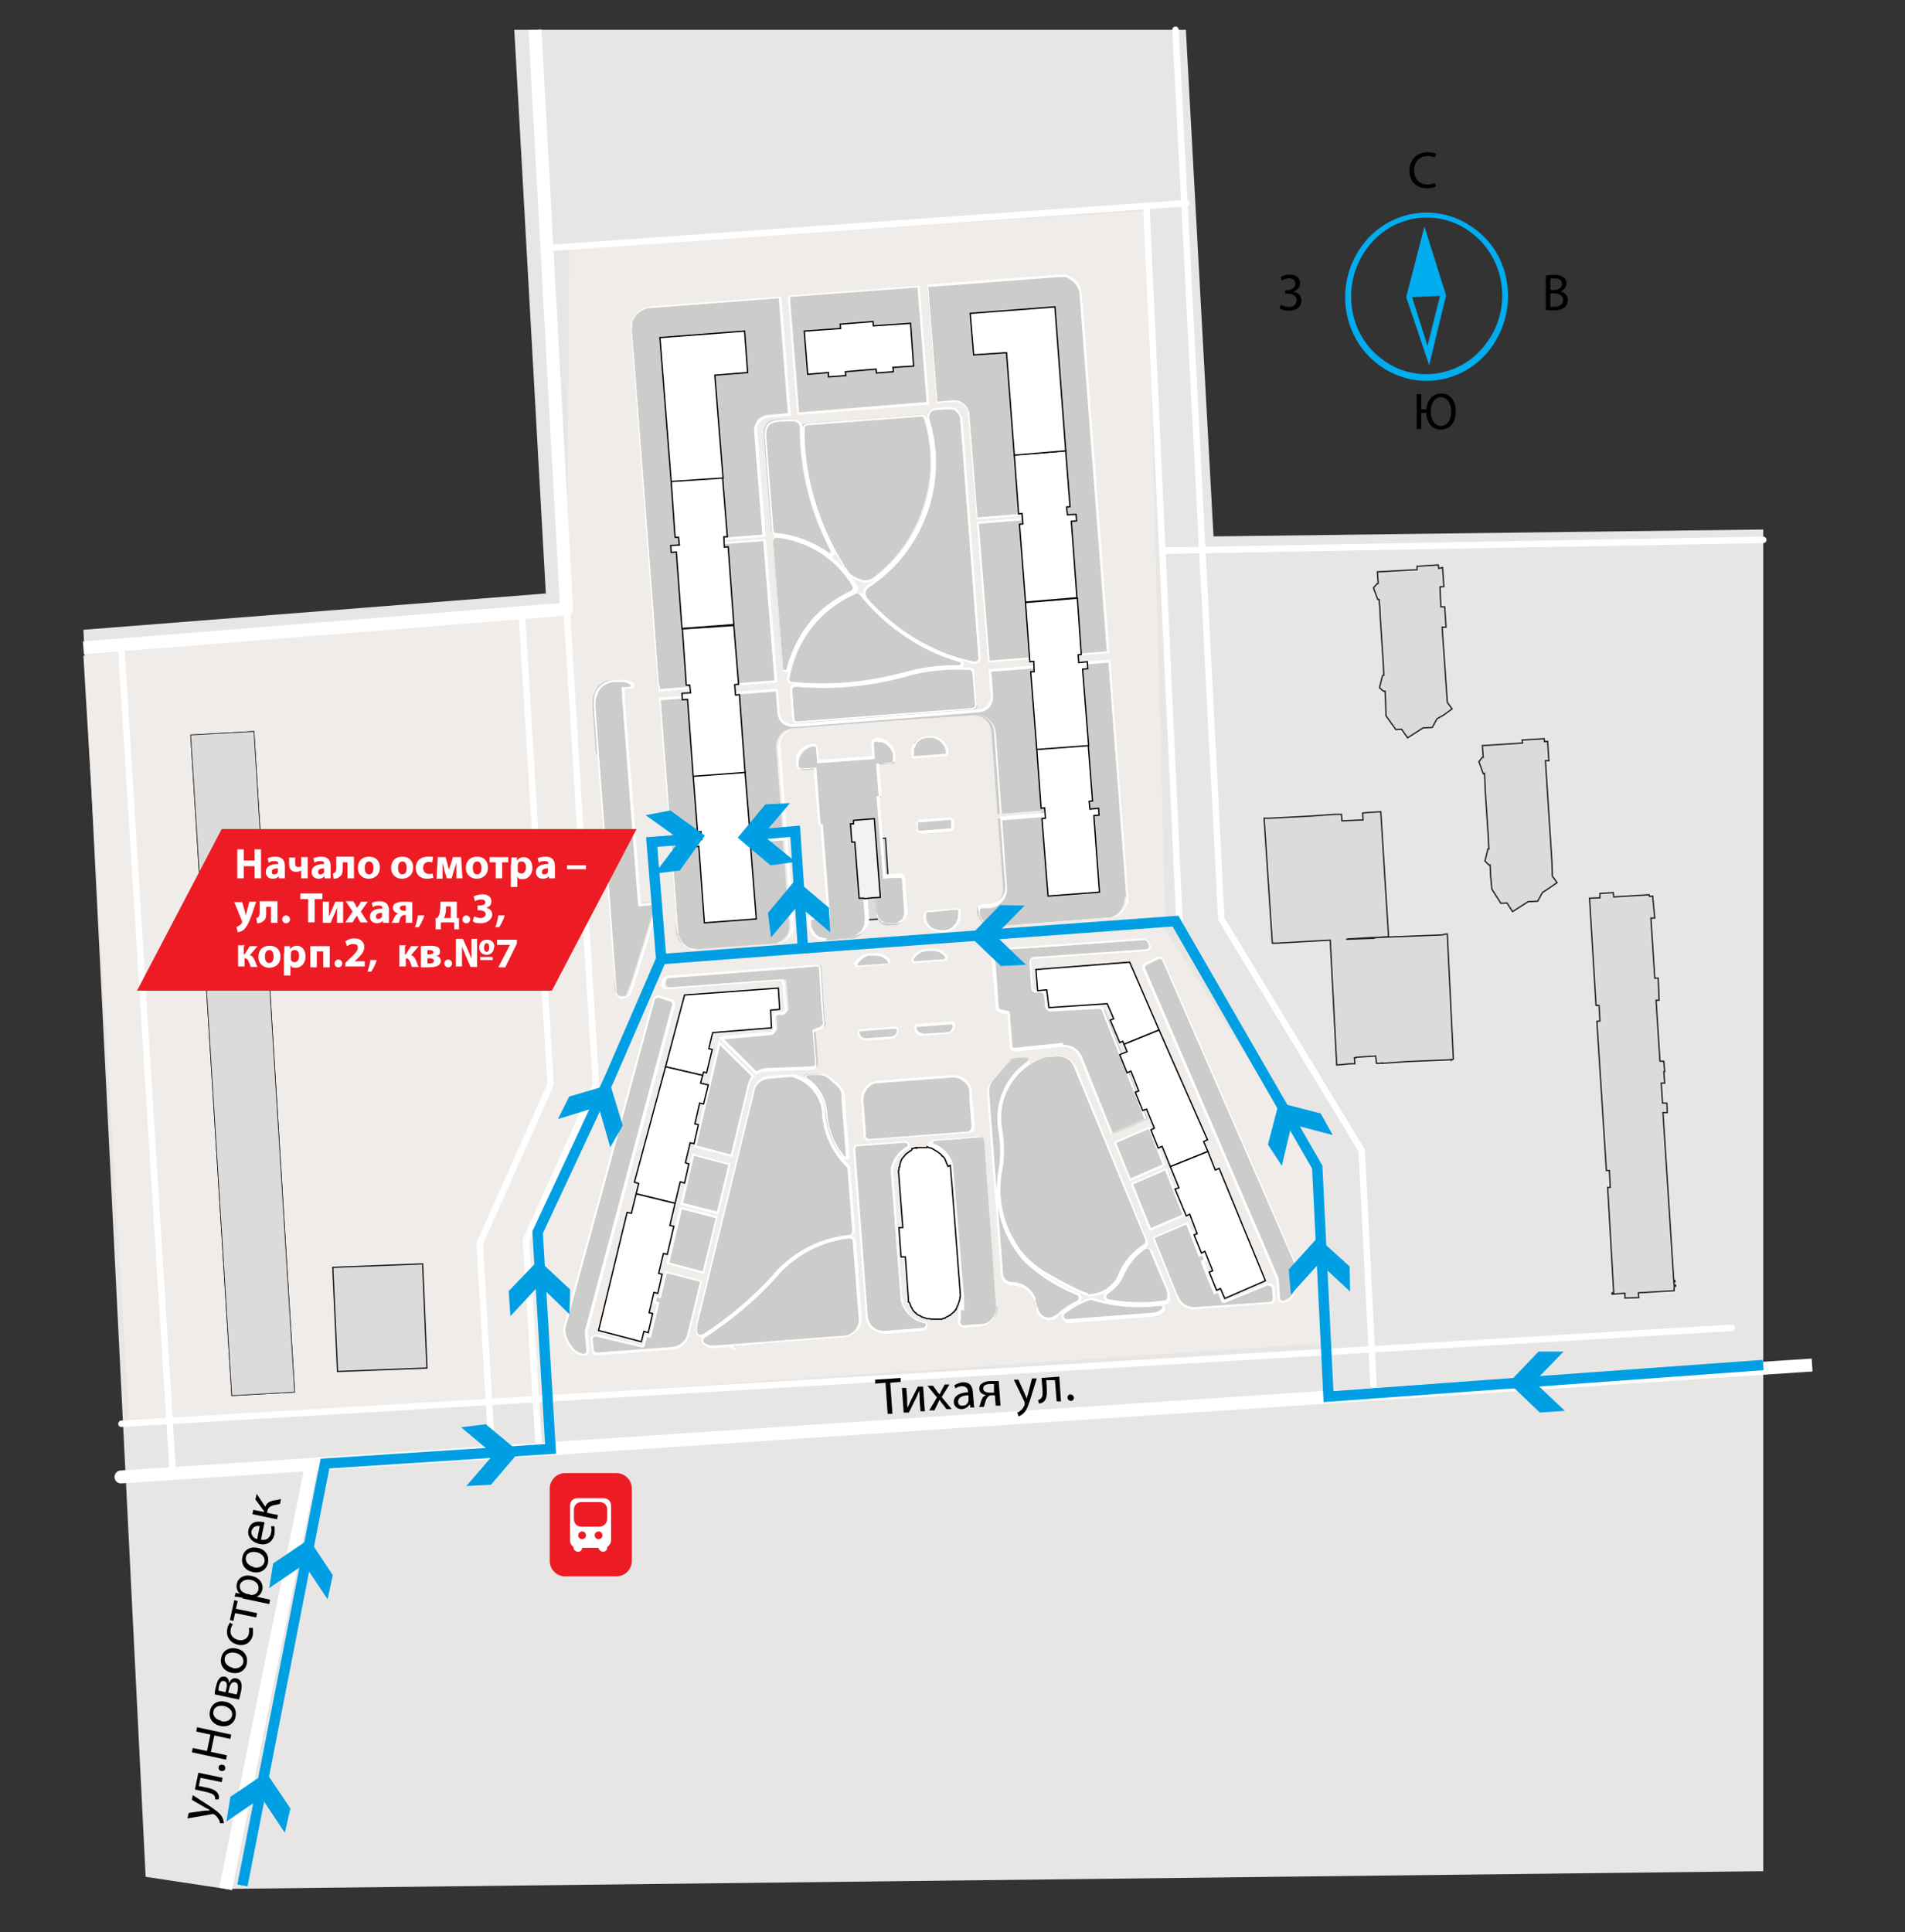 <?xml version="1.0" encoding="UTF-8"?>
<svg id="_Слой_1" data-name=" Слой 1" xmlns="http://www.w3.org/2000/svg" version="1.1" viewBox="0 0 440.8 447">
  <rect x="0" y="0" width="440.8" height="447" fill="#333333" stroke="none"/>
  <g>
    <polygon points="52.2 437 33.7 434.2 19.3 145.7 126.3 137.3 119 6.9 274.4 6.9 280.8 124.1 408 122.5 408 315.8 408 432.9 52.2 437" style="fill: #e7e6e5; stroke-width: 0px;"/>
    <polygon points="19.3 151.7 131.1 140.5 131.7 57.4 265.3 48.8 269.7 215.2 303 266.9 306.8 310.7 29.9 329.4 19.3 151.7" style="fill: #efecea; stroke-width: 0px;"/>
    <polygon points="77 293.2 97.8 292.4 98.8 316.5 78.1 317.3 77 293.2" style="fill: #dadbda; stroke: #231f20; stroke-miterlimit: 10; stroke-width: .3px;"/>
    <g>
      <line x1="28.1" y1="329.4" x2="400.7" y2="307.2" style="fill: none; stroke: #fff; stroke-linecap: round; stroke-linejoin: round; stroke-width: 1.5px;"/>
      <polyline points="317.8 320.3 315.1 266.2 282.6 212.6 272 6.9" style="fill: none; stroke: #fff; stroke-linecap: round; stroke-linejoin: round; stroke-width: 1.5px;"/>
      <line x1="408" y1="124.9" x2="269.7" y2="127.4" style="fill: none; stroke: #fff; stroke-linecap: round; stroke-linejoin: round; stroke-width: 1.5px;"/>
      <polyline points="307.3 321.3 304.8 270 273 214.8 265.3 48.8" style="fill: none; stroke: #fff; stroke-linecap: round; stroke-linejoin: round; stroke-width: 1.5px;"/>
      <polyline points="131.1 140.5 137.9 251 121.7 286.9 124.6 333.4" style="fill: none; stroke: #fff; stroke-linecap: round; stroke-linejoin: round; stroke-width: 1.5px;"/>
      <polyline points="113.7 334 111 287.7 127.4 250.9 120.7 141.3 28 149 40 340.9" style="fill: none; stroke: #fff; stroke-linecap: round; stroke-linejoin: round; stroke-width: 1.5px;"/>
      <line x1="274.5" y1="47" x2="126.9" y2="57.4" style="fill: none; stroke: #fff; stroke-linecap: round; stroke-linejoin: round; stroke-width: 1.5px;"/>
      <path d="M259.1,108.3v.5-.5Z" style="fill: #fff; stroke-width: 0px;"/>
      <polygon points="255.6 63.5 255.6 63.5 255.6 63.5 255.6 63.5" style="fill: #fff; stroke-width: 0px;"/>
      <polygon points="231 173.9 231.1 177 230.9 173.9 231 173.9" style="fill: #fff; stroke-width: 0px;"/>
      <polygon points="229.9 216.6 229.9 216.6 229.8 216.6 229.7 216.5 229.7 216.5 229.6 216.4 229.6 216.3 229.7 216.3 229.7 216.4 229.8 216.5 229.9 216.6" style="fill: #fff; stroke-width: 0px;"/>
      <polygon points="229.6 216.3 229.6 216.3 229.6 216.3 229.6 216.2 229.6 216.2 229.6 216.3" style="fill: #fff; stroke-width: 0px;"/>
      <polygon points="229.6 216.2 229.6 216.2 229.6 216.2 229.6 216.2 229.6 216.2" style="fill: #fff; stroke-width: 0px;"/>
      <polygon points="229.5 216.1 229.6 216.2 229.5 216.1 229.5 216.1 229.4 215.9 229.5 215.9 229.5 216.1 229.5 216.1" style="fill: #fff; stroke-width: 0px;"/>
      <polygon points="229.4 215.8 229.4 215.9 229.4 215.8 229.4 215.8 229.4 215.8 229.4 215.8" style="fill: #fff; stroke-width: 0px;"/>
      <path d="M229.4,215.7h0Z" style="fill: #fff; stroke-width: 0px;"/>
      <polygon points="229.3 215.6 229.3 215.6 229.3 215.6 229.3 215.5 229.3 215.5 229.3 215.6" style="fill: #fff; stroke-width: 0px;"/>
      <polygon points="229.3 215.4 229.3 215.5 229.3 215.4 229.3 215.3 229.3 215.4" style="fill: #fff; stroke-width: 0px;"/>
      <polygon points="229.3 215.2 229.3 215.3 229.2 215.2 229.3 215.2" style="fill: #fff; stroke-width: 0px;"/>
      <polygon points="229.2 214.2 229.2 214.3 229.2 214.3 229.2 214.3 229.2 214.2" style="fill: #fff; stroke-width: 0px;"/>
      <path d="M220.5,184.9h0Z" style="fill: #fff; stroke-width: 0px;"/>
      <path d="M219.9,184.6h0Z" style="fill: #fff; stroke-width: 0px;"/>
      <polygon points="201 280.1 201.1 280.9 201.1 280.8 201 280.1" style="fill: #fff; stroke-width: 0px;"/>
      <polygon points="188.3 225.4 187.6 225.4 187.8 225.4 188.3 225.4" style="fill: #fff; stroke-width: 0px;"/>
      <polygon points="177.4 130.3 177.5 131.3 177.4 130.3 177.4 130.3" style="fill: #fff; stroke-width: 0px;"/>
      <polygon points="173.8 221.5 173.5 221.5 172.9 221.5 173.8 221.5" style="fill: #fff; stroke-width: 0px;"/>
      <polygon points="159.7 222.3 159.5 222.3 159.2 222.3 159.7 222.3" style="fill: #fff; stroke-width: 0px;"/>
      <polygon points="153.3 207.9 153.4 208.5 153.3 208 153.3 207.9" style="fill: #fff; stroke-width: 0px;"/>
      <polygon points="152.4 192.7 152.4 193 152.4 192.9 152.4 192.7" style="fill: #fff; stroke-width: 0px;"/>
      <path d="M149.8,151.3h0Z" style="fill: #fff; stroke-width: 0px;"/>
      <polygon points="146.7 68.4 146.6 68.5 146.7 68.4 146.7 68.4" style="fill: #fff; stroke-width: 0px;"/>
      <path d="M145,70.8h0Z" style="fill: #fff; stroke-width: 0px;"/>
      <polygon points="124.3 314.3 124.4 315.8 124 315.8 123.9 314.3 124.3 314.3" style="fill: #fff; stroke-width: 0px;"/>
    </g>
    <line x1="72.1" y1="338.8" x2="419.3" y2="315.8" style="fill: none; stroke: #fff; stroke-linejoin: round; stroke-width: 3px;"/>
    <polyline points="132.8 334.8 28 341.7 72.1 338.8 52.2 437" style="fill: none; stroke: #fff; stroke-linejoin: round; stroke-width: 3px;"/>
    <polyline points="123.8 6.9 131.1 140.9 19.3 149.9" style="fill: none; stroke: #fff; stroke-linejoin: round; stroke-width: 3px;"/>
    <polygon points="44.2 170.1 58.7 169.3 68.1 322 53.7 322.8 44.2 170.1" style="fill: #dadbda; stroke-width: 0px;"/>
    <polygon points="44.2 170.1 58.7 169.3 68.1 322 53.7 322.8 44.2 170.1" style="fill: #dadbda; stroke: #231f20; stroke-miterlimit: 10; stroke-width: .3px;"/>
    <polygon points="44.2 170.1 58.7 169.3 68.1 322 53.7 322.8 44.2 170.1" style="fill: #dadbda; stroke: #231f20; stroke-miterlimit: 10; stroke-width: .3px;"/>
    <polygon points="200.4 208.8 199.8 208.9 199.7 206.9 200.3 206.9 199.9 200.5 199.3 200.6 199.2 198 199.7 197.9 199.5 194.2 204.9 193.9 206.1 212.5 200.6 212.8 200.4 208.8" style="fill: #fac6c7; stroke-width: 0px;"/>
    <polygon points="200.4 208.8 199.8 208.9 199.7 206.9 200.3 206.9 199.9 200.5 199.3 200.6 199.2 198 199.7 197.9 199.5 194.2 204.9 193.9 206.1 212.5 200.6 212.8 200.4 208.8" style="fill: #dadbda; stroke: #231f20; stroke-miterlimit: 10; stroke-width: .3px;"/>
    <polygon points="307.8 217.5 295.5 218.2 294.4 218.2 292.5 189.3 293.7 189.3 303.3 188.8 308.9 188.4 310 188.4 310.4 188.4 310.5 189.7 310.5 189.9 315.2 189.7 315.4 189.7 315.4 189.7 315.3 188.1 316.3 188 319.5 187.8 321.3 216.7 318.2 216.9 317.4 216.9 312.3 217.2 312.1 217.2 312 217.2 311.5 217.3 311.8 217.3 317.1 217.1 317.8 217.1 318.4 216.9 333.6 216.3 334.5 216.1 334.9 216.1 336.3 245 335.8 245.3 335.8 245.1 335.1 245.2 325.6 245.6 319.8 246 319.8 245.9 319.3 246 319.1 246 319 246 318.5 246 318.3 244.3 313.8 244.6 313.8 244.7 313.4 244.7 313.5 246.1 312.5 246.1 309.3 246.4 307.8 217.5" style="fill: #fac6c7; stroke-width: 0px;"/>
    <polygon points="376 299.2 373 299.4 373 299.1 373.4 299.1 372 274.7 372.6 274.7 372.4 270.8 371.7 270.8 369.5 236.3 370.2 236.2 370 232.6 369.3 232.6 367.8 207.8 370.2 207.7 370.2 206.7 373.3 206.5 373.4 207.5 381.6 207 381.7 207.4 382.4 207.3 382.9 212.4 382 212.4 382.9 226.3 383.7 226.3 383.9 231.4 383.2 231.4 384.1 245.5 384.9 245.5 384.9 245.6 385 245.6 385.2 247.9 385 247.9 385.2 250.6 384.4 250.6 384.7 255.2 385.7 255.2 385.8 257.4 384.8 257.4 387.3 296.3 387.5 296.2 387.6 296.5 387.3 296.6 387.4 297.3 387.7 297.3 387.7 297.6 387.4 297.6 387.4 298.6 379.1 299.1 379.2 300.2 376 300.3 376 299.2" style="fill: #fac6c7; stroke-width: 0px;"/>
    <polygon points="348.7 208.9 347.3 209 345.2 205.7 344.9 202.5 344.8 200.1 344.5 200.1 343.6 199.2 344.3 196.4 344.5 196.4 344.4 194.4 344.4 194.1 343.7 183.4 343.6 181.1 343.5 178.9 343.2 179 342.2 176.2 343 175.2 343.2 175.2 343 172.5 352.3 171.9 352.2 171.2 357.3 170.9 357.4 171.6 358.1 171.5 358.4 176 357.6 176 359.1 199.3 359.2 202.7 360.3 204.2 358.4 205.5 356.9 206.5 355.8 208.5 353.6 208.6 350 210.9 348.7 208.9" style="fill: #fac6c7; stroke-width: 0px;"/>
    <polygon points="324.3 168.7 323 168.8 320.7 165.6 320.6 162 320.5 159.9 320.1 159.9 319.2 159.1 319.9 156.3 320.2 156.2 320.1 154.2 320.1 153.9 319.4 143.2 319.3 140.9 319.1 138.7 318.8 138.7 317.8 136 318.7 135 318.9 135 318.7 132.3 327.9 131.8 327.9 131 332.8 130.7 332.9 131.5 333.8 131.3 334.1 135.7 333.2 135.8 333.4 140.4 334.3 140.4 334.6 145.1 333.7 145.1 334.9 162.5 336 164 334.1 165.4 332.5 166.3 331.4 168.3 329.3 168.4 325.7 170.7 324.3 168.7" style="fill: #fac6c7; stroke-width: 0px;"/>
    <polygon points="307.8 217.5 295.5 218.2 294.4 218.2 292.5 189.3 293.7 189.3 303.3 188.8 308.9 188.4 310 188.4 310.4 188.4 310.5 189.7 310.5 189.9 315.2 189.7 315.4 189.7 315.4 189.7 315.3 188.1 316.3 188 319.5 187.8 321.3 216.7 318.2 216.9 317.4 216.9 312.3 217.2 312.1 217.2 312 217.2 311.5 217.3 311.8 217.3 317.1 217.1 317.8 217.1 318.4 216.9 333.6 216.3 334.5 216.1 334.9 216.1 336.3 245 335.8 245.3 335.8 245.1 335.1 245.2 325.6 245.6 319.8 246 319.8 245.9 319.3 246 319.1 246 319 246 318.5 246 318.3 244.3 313.8 244.6 313.8 244.7 313.4 244.7 313.5 246.1 312.5 246.1 309.3 246.4 307.8 217.5" style="fill: #dadbda; stroke: #231f20; stroke-miterlimit: 10; stroke-width: .3px;"/>
    <polygon points="376 299.2 373 299.4 373 299.1 373.4 299.1 372 274.7 372.6 274.7 372.4 270.8 371.7 270.8 369.5 236.3 370.2 236.2 370 232.6 369.3 232.6 367.8 207.8 370.2 207.7 370.2 206.7 373.3 206.5 373.4 207.5 381.6 207 381.7 207.4 382.4 207.3 382.9 212.4 382 212.4 382.9 226.3 383.7 226.3 383.9 231.4 383.2 231.4 384.1 245.5 384.9 245.5 384.9 245.6 385 245.6 385.2 247.9 385 247.9 385.2 250.6 384.4 250.6 384.7 255.2 385.7 255.2 385.8 257.4 384.8 257.4 387.3 296.3 387.5 296.2 387.6 296.5 387.3 296.6 387.4 297.3 387.7 297.3 387.7 297.6 387.4 297.6 387.4 298.6 379.1 299.1 379.2 300.2 376 300.3 376 299.2" style="fill: #dadbda; stroke: #231f20; stroke-miterlimit: 10; stroke-width: .3px;"/>
    <polygon points="348.7 208.9 347.3 209 345.2 205.7 344.9 202.5 344.8 200.1 344.5 200.1 343.6 199.2 344.3 196.4 344.5 196.4 344.4 194.4 344.4 194.1 343.7 183.4 343.6 181.1 343.5 178.9 343.2 179 342.2 176.2 343 175.2 343.2 175.2 343 172.5 352.3 171.9 352.2 171.2 357.3 170.9 357.4 171.6 358.1 171.5 358.4 176 357.6 176 359.1 199.3 359.2 202.7 360.3 204.2 358.4 205.5 356.9 206.5 355.8 208.5 353.6 208.6 350 210.9 348.7 208.9" style="fill: #dadbda; stroke: #231f20; stroke-miterlimit: 10; stroke-width: .3px;"/>
    <polygon points="324.3 168.7 323 168.8 320.7 165.6 320.6 162 320.5 159.9 320.1 159.9 319.2 159.1 319.9 156.3 320.2 156.2 320.1 154.2 320.1 153.9 319.4 143.2 319.3 140.9 319.1 138.7 318.8 138.7 317.8 136 318.7 135 318.9 135 318.7 132.3 327.9 131.8 327.9 131 332.8 130.7 332.9 131.5 333.8 131.3 334.1 135.7 333.2 135.8 333.4 140.4 334.3 140.4 334.6 145.1 333.7 145.1 334.9 162.5 336 164 334.1 165.4 332.5 166.3 331.4 168.3 329.3 168.4 325.7 170.7 324.3 168.7" style="fill: #dadbda; stroke: #231f20; stroke-miterlimit: 10; stroke-width: .3px;"/>
    <polygon points="44.2 170.1 58.7 169.3 68.1 322 53.7 322.8 44.2 170.1" style="fill: #dadbda; stroke-width: 0px;"/>
    <g>
      <g>
        <path d="M205,319.9l-2.5.2v-.9l5.9-.4v.9l-2.4.2.5,7.2h-1.1l-.5-7.1.1-.1Z" style="fill: #000; stroke-width: 0px;"/>
        <path d="M209.7,321l.2,2.4c0,.9,0,1.5.1,2.3h0c.3-.7.5-1.1.8-1.8l1.6-3.1h1.2l.4,5.7h-1l-.2-2.4c0-.9,0-1.4-.1-2.4h0c-.3.8-.5,1.3-.8,1.9-.5.9-1,2.1-1.6,3.2h-1.2l-.4-5.7h1v-.1Z" style="fill: #000; stroke-width: 0px;"/>
        <path d="M215.8,320.5l.9,1.2c.2.3.4.6.7.9h0c.2-.4.3-.7.5-1l.7-1.3h1.1l-1.8,2.9,2.3,2.8h-1.2l-.9-1.2c-.3-.3-.5-.6-.7-1h0c-.2.4-.3.7-.5,1.1l-.7,1.4h-1.2l1.8-3-2.2-2.7h1.2v-.1Z" style="fill: #000; stroke-width: 0px;"/>
        <path d="M224.5,325.7v-.7h-.2c-.3.5-.9.9-1.7,1-1.2,0-1.8-.7-1.9-1.5-.1-1.4,1.1-2.3,3.3-2.4h0c0-.6-.2-1.4-1.4-1.4-.5,0-1.1.2-1.5.5l-.3-.7c.5-.3,1.1-.6,1.9-.7,1.8-.1,2.3,1,2.4,2.2l.2,2.2c0,.5,0,1,.2,1.4h-1v.1ZM224.1,322.8c-1.2,0-2.4.4-2.4,1.5,0,.7.5,1,1.1.9.8,0,1.2-.6,1.3-1.1v-1.3h0Z" style="fill: #000; stroke-width: 0px;"/>
        <path d="M231.4,325.2h-1l-.2-2.4h-.8c-.4,0-.7.2-.9.5-.4.4-.5,1.1-.7,1.7,0,.2-.1.3-.2.5h-1.1c.1-.1.2-.3.3-.6.2-.6.3-1.3.8-1.8.2-.2.4-.3.6-.4h0c-.8,0-1.6-.5-1.6-1.4,0-.6.2-1,.7-1.3s1.2-.5,1.9-.5h1.9l.4,5.7h-.1ZM229.9,320.2h-.9c-.7,0-1.6.3-1.5,1.1,0,.7,1,.9,1.6.9h.9v-2h-.1Z" style="fill: #000; stroke-width: 0px;"/>
        <path d="M235.6,319.1l1.5,3.3c.2.4.3.8.5,1.2h0c0-.4.2-.8.3-1.2l.9-3.5h1.1l-1.3,4.2c-.6,2-1,3.1-1.7,3.8-.5.5-1,.7-1.2.8l-.3-.9c.3-.1.6-.3.9-.6.3-.2.6-.7.8-1.2v-.6l-2.5-5.2h1.1l-.1-.1Z" style="fill: #000; stroke-width: 0px;"/>
        <path d="M245.1,318.4l.4,5.8h-1l-.4-4.9h-2c0,.1.1,1.7.1,1.7.1,1.6,0,2.7-.7,3.3-.3.2-.6.4-1.1.4l-.2-.8c.2,0,.4-.2.6-.3.5-.4.5-1.3.4-2.5l-.2-2.3,4-.3.1-.1Z" style="fill: #000; stroke-width: 0px;"/>
        <path d="M247,323.4c0-.4.2-.8.7-.8.4,0,.7.3.8.7,0,.4-.2.8-.7.8-.4,0-.7-.3-.8-.7Z" style="fill: #000; stroke-width: 0px;"/>
      </g>
      <g>
        <path d="M43.8,419.4l3.6-.5c.4,0,.9,0,1.2-.1h0c-.3-.2-.7-.4-1.1-.6l-3.1-1.8.2-1.1,3.7,2.4c1.8,1.2,2.7,1.9,3.1,2.7.3.6.4,1.1.4,1.4h-.9c0-.2-.1-.6-.3-.9s-.5-.8-1-1.1l-.2-.1h-.3l-5.7,1,.2-1.1.2-.2Z" style="fill: #000; stroke-width: 0px;"/>
        <path d="M45.8,410.1l5.7,1.2-.2,1-4.9-1-.4,1.9,1.5.3c1.6.3,2.6.7,3,1.6.2.3.2.7.1,1.2h-.8c0-.3,0-.5-.1-.7-.3-.6-1.1-.8-2.3-1.1l-2.3-.5.8-3.9h-.1Z" style="fill: #000; stroke-width: 0px;"/>
        <path d="M51.2,409.7c-.4,0-.7-.4-.6-.9,0-.4.5-.6.9-.5.4,0,.7.4.6.9,0,.4-.5.6-.9.5Z" style="fill: #000; stroke-width: 0px;"/>
        <path d="M44.6,404.4l3.3.7.8-3.8-3.3-.7.2-1,7.9,1.7-.2,1-3.7-.8-.8,3.8,3.7.8-.2,1-7.9-1.7.2-1Z" style="fill: #000; stroke-width: 0px;"/>
        <path d="M52.1,393.7c2.1.4,2.7,2.1,2.4,3.5-.3,1.5-1.7,2.5-3.5,2.1-1.9-.4-2.8-1.9-2.4-3.5.3-1.6,1.8-2.5,3.5-2.1ZM51.2,398.2c1.2.3,2.3-.3,2.5-1.3s-.6-1.9-1.8-2.2c-1-.2-2.3,0-2.5,1.2-.3,1.2.8,2,1.8,2.2v.1Z" style="fill: #000; stroke-width: 0px;"/>
        <path d="M49.7,391.9c0-.4.1-1.2.3-1.8.2-.9.7-2.5,2-2.2.7.1,1,.8,1,1.5h0c.3-.8.9-1.3,1.7-1.1,1.5.3,1.3,2.2,1,3.3-.1.6-.3,1.3-.4,1.6l-5.6-1.2v-.1ZM52.2,391.4l.2-.8c.2-.8.1-1.6-.6-1.7-.6-.1-.9.3-1.2,1.4,0,.3,0,.6-.1.8l1.7.4v-.1ZM54.8,391.9c0-.3.2-.5.2-.8.1-.7.2-1.8-.6-1.9-.8-.2-1.2.6-1.4,1.6l-.2.8,1.9.4.1-.1Z" style="fill: #000; stroke-width: 0px;"/>
        <path d="M54.7,381.4c2.1.4,2.7,2.1,2.4,3.5-.3,1.5-1.7,2.5-3.5,2.1-1.9-.4-2.8-1.9-2.4-3.5.3-1.6,1.8-2.5,3.5-2.1ZM53.8,385.9c1.2.3,2.3-.3,2.5-1.3s-.6-1.9-1.8-2.2c-1-.2-2.3,0-2.5,1.2s.8,2,1.8,2.2v.1Z" style="fill: #000; stroke-width: 0px;"/>
        <path d="M58.5,376.6c0,.3.1.9,0,1.7-.4,1.7-1.8,2.6-3.5,2.2s-2.8-1.8-2.4-3.7c.1-.6.4-1.1.6-1.4l.7.4c-.2.2-.4.6-.5,1.1-.3,1.3.5,2.2,1.7,2.5,1.3.3,2.3-.4,2.5-1.5.1-.6,0-1,0-1.3h.9Z" style="fill: #000; stroke-width: 0px;"/>
        <path d="M54.2,370.2l.8.2-.4,1.8,4.9,1-.2,1-4.9-1-.4,1.8-.8-.2,1-4.6h0Z" style="fill: #000; stroke-width: 0px;"/>
        <path d="M56.2,369.7c-.7-.2-1.3-.3-1.9-.3l.2-.9,1,.2h0c-.6-.6-.9-1.3-.7-2.3.3-1.4,1.7-2.2,3.4-1.8,2,.4,2.8,1.9,2.5,3.2-.2.8-.6,1.3-1.3,1.6h0l3.1.7-.2,1-6.2-1.3.1-.1ZM57.9,369h.4c.8,0,1.4-.6,1.5-1.3.2-1.1-.5-1.9-1.8-2.2-1.1-.2-2.2.2-2.5,1.2-.1.7.2,1.5,1,1.8.1,0,.3.1.4.2l1,.2v.1Z" style="fill: #000; stroke-width: 0px;"/>
        <path d="M59.6,358.1c2.1.4,2.7,2.1,2.4,3.5-.3,1.5-1.7,2.5-3.5,2.1-1.9-.4-2.8-1.9-2.4-3.5.3-1.6,1.8-2.5,3.5-2.1ZM58.7,362.6c1.2.3,2.3-.3,2.5-1.3s-.6-1.9-1.8-2.2c-1-.2-2.3,0-2.5,1.2s.8,2,1.8,2.2v.1Z" style="fill: #000; stroke-width: 0px;"/>
        <path d="M60.3,356.2c1.4.3,2.2-.5,2.4-1.5.2-.7.1-1.2,0-1.6h.8c0,.4.1,1,0,1.9-.4,1.7-1.7,2.6-3.5,2.2-1.7-.4-2.9-1.7-2.5-3.3.4-1.9,2.1-2,3.2-1.8.2,0,.4.1.5.1l-.8,4h-.1ZM60.2,353.1c-.7-.2-1.7,0-2,1.1-.2,1,.6,1.7,1.3,1.9l.6-3h.1Z" style="fill: #000; stroke-width: 0px;"/>
        <path d="M58.6,349.3l2.5.5v-.2l-2-2.7.3-1.3,2,3c.3-.9,1-1.3,2.1-1.5.4,0,1-.2,1.5-.3l-.2,1.1c-.3.1-.8.2-1.3.3-1,.2-1.5.6-1.7,1.6v.2l2.5.5-.2,1-5.7-1.2s.2-1,.2-1Z" style="fill: #000; stroke-width: 0px;"/>
      </g>
    </g>
    <path d="M274.3,126.2" style="fill: none; stroke: #00aeef; stroke-miterlimit: 10; stroke-width: 1.2px;"/>
    <g id="Recreation">
      <path d="M222.1,211.2h0v-.4h0c0-.067-.033-.133-.1-.2-.1,0-.3-.1-.4-.1h-1.3c0,.1-2.3.3-2.3.3l-2.1.2h-1.4v.4c-.1,0-.1.1-.1.1h0v.4h0v.4h0v.2c0,.1,0,.2.1.4h0c0,.2,0,.3.1.3v.2l.3.4.3.4h0c0,.1.2.2.3.3.7.6,1.7,1,2.6,1s.1,0,.2,0h.4c1,0,2-.6,2.7-1.4.1-.1.2-.2.3-.4h0c0-.2.2-.3.2-.5h0c0-.1.1-.3.2-.4h0v-.5h0v-.4h0v-.6h0v-.1ZM185.6,147.2h0c.1-.2.2-.4.3-.5l.4-.6.2-.3.2-.3.3-.5.6-.8.2-.2h0c0-.1.2-.3.3-.4h.1v-.4c.1,0,.3-.1.3-.1,2.4-2.6,5.3-4.7,8.6-6.1h0c.3-.1.4-.3.5-.6,0-.3,0-.6-.2-.8h0c0-.1,0-.2-.1-.2h0c-1.9-3.1-4.5-5.7-7.5-7.6s-6.4-3-9.8-3.4h-.1c-.3,0-.6,0-.8.3-.2.2-.3.4-.3.6h0v.2l2.3,29.6h0c0,.1,0,.2.1.3h.1c0,.1.2.2.3.2h0c.1,0,.2,0,.3-.1h.1v-.2c.7-2.7,1.7-5.3,3.2-7.7l.4-.4h0ZM192.3,131.9h0ZM211.2,221.8v.6c0,.1.2.2.4.3h0l6.8-.5h0c.2,0,.3-.2.4-.3v-.6h0c-.8-1-2.1-1.6-3.4-1.5h-1.1c-1.3,0-2.5.8-3.1,2h0ZM200.3,240.5h0l5.7-.4h0c.5,0,.9-.2,1.2-.6.3-.3.4-.8.4-1.2h0c0-.3-.3-.5-.6-.4h0l-7.9.6c-.1,0-.3,0-.4.2,0,.1-.1.2-.1.4h0c0,.9.8,1.5,1.7,1.5h0v-.1ZM211,174.7h0v.3h0c0,.1.1.2.1.2h1.7c0-.1.9-.1.9-.1l1.6-.2h0l3.1-.2h0c.2,0,.4-.3.4-.5h0c0-1-.5-1.9-1.2-2.6-.8-.8-1.9-1.2-3-1.1h-.3c-1.1,0-2.1.6-2.8,1.5h0c0,.1,0,.2-.1.3h0v.2c-.1.2-.2.5-.3.7h0v.3h0v.5h0v.2h0c0,.1-.1.5-.1.5h0ZM212.3,239c.3.3.7.4,1.1.4h0l5.7-.4h0c.4,0,.8-.3,1.1-.6s.4-.8.4-1.2h0c0-.3-.3-.4-.6-.4h0l-7.8.6h0c-.1,0-.3,0-.4.2s-.1.3-.1.4h0c0,.4.3.8.6,1.1h0v-.1ZM219.9,189.3h0l-7.1.5h0c-.3,0-.5.2-.5.5h0v1.4h.1c0,.2,0,.3.2.4,0,0,.2.1.3.1h.1l7.2-.6h0c.1,0,.3,0,.4-.2s.1-.3.1-.4h0v-1.4h0c0-.3-.3-.5-.6-.5l-.2.2ZM138.5,174.4l1.5,19.3,1.2,15.9h0v.2h0v.2h0c0,.1.1,1.9.1,1.9l.2,2.7v.3h0c0,.1.4,5.2.4,5.2l.2,3.2v2.6c.1,0,.1.7.1.7v.2h0v2.1c.1,0,.1.3.1.3v.2h.1v.3h.1l.3.3h.2v.2h.3c0,.1.2.2.2.2h1.2v-.2l.2-.2h0l.2-.4v-.2h.1v-.2l.2-.3.5-1.3c.3-.7,5.6-17.9,5.6-17.9h0c0-.5-.5-.9-1-.9h-1.8c0,.1-1.1.1-1.1.1l-1.2-15.6-1.5-19.3-.9-12v-1.1h0v-.4h0v-1.5c-.1,0,1.5-.1,1.5-.1h0c.2,0,.4-.2.4-.4v-.2c0-.2,0-.3-.2-.4h0c-.8-.5-1.8-.7-2.8-.6h-1.5c-1.3.1-2.4.8-3.2,1.7,0,0,0,.1-.1.2h0c-.1.2-.2.3-.3.5h0c0,.2-.1.3-.2.4v.2l-.3.5h0c-.2.7-.2,1.5-.2,2.2v.3l.8,11.2h.6v-.1ZM136.1,312.3h0l-.3-4h0c0-.1,20.2-75.4,20.2-75.4h0c.1-.6-.2-1.1-.7-1.3h0l-2.6-.8h-.1c-.4-.1-.9,0-1.1.5h0l-20.1,73.8-.6,2.1h0c-.4,2,1.1,4.1,1.6,4.8.7.9,1.7,1.5,2.8,1.7h0c.2,0,.5-.1.6-.3.2-.2.3-.5.3-.8h0v-.3h0ZM214.5,306.1h-.3c-2.8-.5-5-2.6-5.5-5.4h0v-1.7c-.1,0-2.3-28.2-2.3-28.2v-.2c.4-2.2,1.8-4,3.8-5l.2-.2h0v-.2c0-.3-.1-.5-.3-.7s-.4-.2-.7-.2h-.1l-10.5.8h-.1c-.2,0-.3,0-.4.1-.3.2-.4.5-.5.8h0l2.7,35.5.2,2.9h0c.2,2.2,1.9,3.8,4,3.8s.2,0,.3,0h0l8.7-.7h0c.5,0,.9-.5.9-1v-.4h-.1ZM198.4,223.6h.1l6.7-.5h.3v-.2h0v-.4h0c0-.2-.3-.6-.3-.6l-.4-.3-.4-.3-.4-.2-.5-.2h-.5c0-.1-.5-.1-.5-.1h-2.2l-.5.2-.4.2-.4.2h-.2c0,.1-.4.5-.4.5v.2c-.1,0-.3.2-.3.2l-.3.4h0v.2h0v.2h0v.2h0l.6.3h0ZM207.8,213.8l.4-.2.3-.2.3-.3.3-.3.2-.3.2-.4v-.4c.1,0,.2-.4.2-.4v-.4l-.6-7.4h0v-.3h0c0-.1-.1-.3-.1-.3h0l-.2-.2h-.4l-3.6.3h0l-1.1-14.1-.3-4.5h.5l-.6-7.5,3.1-.2h.4l.2-.3v-.4c.1,0,.1-.9.1-.9v-.4c-.1,0-.1-.4-.1-.4-.1,0-.3-.4-.3-.4l-.2-.4-.2-.4-.3-.4-.4-.3-.4-.3-.4-.2-.5-.2h-.5c0-.1-.5-.2-.5-.2h-.9c0,.1-.2.1-.2.1,0,.1-.1.3-.1.3h0v.3h0v.3l.2,3.1-9.6.7-3.2.2-.2-3.2v-.2h-.1c0-.1-.2-.3-.2-.3h-.2c0-.1-.1-.1-.1-.1h-.7l-.5.2-.5.2-.4.3-.4.3-.4.4-.3.4-.3.4-.2.5v.5c-.1,0-.2.5-.2.5v1.3l.2.2h0c0,.1.1.2.1.2h.3c0,.1.3.1.3.1l3.1-.2,1,13h0c0,.1.5.1.5.1l1.6,21.3-4,.3h-.3v.2h0v1.5c.1,0,.1.5.1.5.1,0,.2.2.2.2v.2l.3.4.2.3h0v.3h.2c0,.1.3.4.3.4h.1l.3.3.4.2.4.2h.5c0,.1.5.1.5.1h.5l4.7-.4h1.2l.5-.2.4-.2.4-.2.4-.3.3-.3.3-.4.3-.4.2-.4h0v-.9h.1v-.7h0v-1.5l-.2-2.1v-2c-.1,0,2.2-.2,2.2-.2l.3,4.2v.4l.2.4.2.3v.2h.1v.2c.1,0,.4.4.4.4l.2.2.3.2.4.2h.4c0,.1.4.1.4.1h1.7c0-.1.4-.1.4-.1l.4-.2h0ZM268.8,301.8h-.1c-5.4.7-10.7.3-15.9-1.3h-.7c-2,.8-3.9,1.8-5.6,3.1h-.1c-.3.3-.5.7-.3,1.1.1.3.5.6.8.6h0l20-1.5h0c.8,0,1.6-.4,2.2-1h.1c.2-.2.2-.4.1-.7,0-.2-.3-.3-.5-.3h0ZM224.8,261.6c.2-.2.3-.5.3-.8h0l-.5-6.3h0v-.5h0v-.2h0v-.9h0c0-1.2-.6-2.2-1.4-2.9-.8-.7-1.8-1-2.9-.9h0l-17,1.3h-.1c-1.1,0-2,.6-2.7,1.4-.7.8-1,1.7-1,2.7h0l.6,8h0c.1.7.6,1.2,1.3,1.2h0l22.6-1.7h.1c.3,0,.6-.2.8-.4h-.1ZM270.1,298.4h0c0-.1-3.7-9.1-3.7-9.1h0c-.1-.4-.3-.6-.6-.7h-.8c-2.3,1.6-4.1,3.7-5.2,6.3h0c-.8,1.8-2,3.1-3.6,4h-.1c-.3.2-.4.6-.4.9s.4.7.8.8h.1c2.6.5,5.3.7,7.9.7s3.2-.2,4.8-.4h.1c.4,0,.8-.4,1-.8h0c0-.7,0-1.4-.3-1.9v.2h0ZM230.6,302.2l-.4-5.2v-.2h0l-.7-9.3h0v-.2l-.2-3.1h0c0-.1-.4-5.4-.4-5.4l-.4-5.2h0v-.3l-.2-2.6v-.2h0l-.5-6.4h0c0-.4-.1-.6-.3-.8s-.4-.3-.7-.2h-.3l-5.7.5h0l-4.3.3h-.1c-.3,0-.5.1-.7.3-.1.2-.2.4-.2.6h-.2l.2.2h0c0,.1.2.2.2.2h0c2.1.7,3.8,2.3,4.5,4.4v.2l2.6,30.8v2.5s-.1-.1-.2-.1h-.2v2.3c-.2.3-.3.7-.1,1s.4.5.8.5h0l4.2-.3h0c1-.1,2-.6,2.6-1.4.7-.8,1-1.8.9-2.9h-.2ZM199.1,304.9l-1.3-17.5h0c0-.4-.1-.6-.3-.8s-.5-.2-.7-.2h0c-6.4.7-12.3,3.7-16.7,8.5h0c-4.9,5.6-10.6,10.4-16.8,14.4h-.1c-.3.2-.4.5-.5.8s.2.6.4.8h0c.6.4,1.4.6,2.2.6s0,0,0,0h0l3.5-.3.4.2-.2-.2,5-.4h-.2,1.3l20.6-1.6h0c2.1-.2,3.7-2.1,3.6-4.3h-.2ZM231.6,260.7h0v.2c.7,3.2.7,6.4.2,9.6h0c-1.1,5.2-.4,10.6,1.9,15.4h-.2c0-.1.5.6.5.6.5.9,1,1.8,1.6,2.7l.6.9h0c.5.5,1,1.1,1.5,1.6h0c1.1,1,2.2,1.9,3.4,2.8,0,0,6.8,4.1,10.5,5.3h.3c3.1-.1,5.8-1.9,7.1-4.6h0c1.2-3,3.2-5.4,5.8-7h.1c.3-.3.4-.7.3-1.1h0c0-.1-16.4-40.1-16.4-40.1h0c-.7-1.7-2.3-2.7-4-2.6h0l-2.5.2h-.5c-6.8,2.3-11.1,9.1-10.1,16.2h0l-.1-.1ZM256.3,278.7h0ZM162.7,308.9h0c6.2-4,11.7-8.7,16.6-14.1h0c4.4-5,10.5-8.2,17.1-8.9h.1c.5,0,.9-.5.9-1h0c0-.1-1.1-14.2-1.1-14.2h0c0-.3-.1-.6-.3-.7h0c-3.4-3.3-5.4-7.7-5.6-12.4h0c-.4-4.1-3.3-7.4-7.2-8.4h-.5l-4.7.4h-.1c-1.7.1-3.1,1.3-3.5,2.9h0l-12.9,53.3v-.3l-.2,1.3v.2h0c-.1.5-.1,1,0,1.5h0c0,.4.3.6.5.7h.4s.4,0,.5-.2h0v-.1ZM167.4,301.2h0ZM169.5,295.2h0ZM184.1,288.6h0ZM249.4,301c.3-.2.4-.5.4-.8s-.3-.7-.6-.9h0c-4.4-1.8-8.3-4.3-11.8-7.4-5.4-5.8-7.6-13.8-6-21.6h0c.5-3.1.4-6.2-.2-9.3h0c-.8-6,1.8-11.9,6.7-15.2h0c.2-.2.3-.4.2-.7,0-.2-.3-.4-.6-.4h-2c-1,0-1.9.5-2.6,1.3h0l-3.3,3.8h0c-.6.8-1,1.7-.9,2.7h0v1.2l3.1,40.8h0c.1,1.3,1.1,2.2,2.3,2.3h.1c.6,0,1.3.1,1.8.3h.1c1.2.5,2.2,1.4,2.9,2.5h0c.1.3.2.5.3.7h0v.7c.2.4.3.7.3,1.1h0c0,.8.3,1.5.8,1.9h0c.3.3.6.5.9.6.4.1.7.2,1.1.2.6,0,1.3-.2,1.8-.6h.1c1.4-1.3,3-2.4,4.7-3.2h.4ZM276,285.2h-.2v.3c.1,0,.4-.1.4-.1v-.2h-.2,0ZM195.2,267.7h.4s.1-.2.1-.3h0l-1-12.7h0v-1h0c0-1.2-.6-2.2-1.4-2.9h0l-1.6-1.4h-.1c-.8-.8-1.8-1.1-2.9-1h-2.1c-.3,0-.5.2-.5.4s0,.4.1.5h0l.4.3h.2l.3.4h.1c2.1,1.8,3.4,4.3,3.7,7h0c.1,3.4,1.3,6.9,3.3,9.7h0c.2.3.3.5.5.7h0c0,.1.5.3.5.3h0ZM186,100.7c0,.9,0,1.8.1,2.6v.4c.4,4.5,1.2,8.9,2.6,13.2h0c1.5,4.9,3.7,9.6,6.4,13.9v.2h.2c.2.4.4.7.6,1h0c0,.1.1.3.2.4h0c0,.133.033.233.1.3h0c0,.1.2.3.2.3h0c.4.4.9.7,1.4.9h0c.1,0,.2.1.4.2h.2c.5.2.9.2,1.4.2.9,0,1.7-.3,2.4-.8h0c5.5-4.3,9.5-10,11.5-16.6,2.1-6.6,2.1-13.5,0-20.1h0c-.1-.5-.5-.8-1-.8h-.1l-26.3,2h0c-.5,0-.9.5-.9,1h0v1.5h0l.6.2h0ZM226,162.9h0l-.5-7.1h0c0-.6-.4-1-.9-1h0c-5.3-.4-10.6.2-15.8,1.8h0c-8,2.1-16.1,2.8-24.3,2.1h-.1c-.3,0-.6,0-.8.3-.2.2-.3.4-.3.6h0l.5,6.8h0c0,.5.4.8.9.9h0l40.6-3.1h.1c.2,0,.4-.2.5-.3.2-.2.3-.4.2-.7h0v-.3h-.1ZM208.4,156h.1c4.4-1.3,9-2,13.7-1.9h.1c.2,0,.4-.3.4-.5,0-.3-.1-.6-.4-.7h0c-3.7-1.1-7.3-2.6-10.5-4.6l-.9-.5s-.1,0-.2-.1l-1.2-.8-1.3-.9-.8-.6c-3-2.3-5.7-4.9-8-7.8h0c-.3-.4-.7-.6-1.1-.4h0c-4.1,1.8-7.7,4.5-10.4,8-2.5,3.2-4.2,7-5,11h0c0,.4-.1.7-.2.9h0c0,.3,0,.4.1.5s.2.2.4.2h0c2.8.3,5.7.4,8.5.4,5.7,0,11.3-.9,16.8-2.3h-.1v.1ZM203.7,150h0ZM179.1,123.4h.3c4.2.4,8.2,1.8,11.7,4.3h.2c0,.2.2.2.2.3h.2s.1,0,.2-.1c.2,0,.2-.4.2-.6h0c-4.7-8.9-7.2-18.7-7.1-28.7h0v-.3c-.3-.9-1.2-1.4-2.1-1.4-1.8,0-4.3,0-5.2.8-.8.6-1,1.7-1,2.7h0l1.7,22.1h0c0,.3.2.5.4.6l.3.2v.1ZM214.8,96.8h0c0,.2,0,.3.1.5v.4c4.1,14.2-1.7,29.8-14.2,37.9h0c-.4.3-.6.7-.7,1.2,0,.4,0,.9.3,1.2h0c3.7,4.5,8.1,8.1,13.2,10.8h.1c3.7,2,7.7,3.4,11.8,4.3h.1c.2,0,.5,0,.6-.2.2-.2.4-.5.3-.8h0c0-.1-4.1-54.6-4.1-54.6h0v-.2c0-1.1-.6-2-1.4-2.7-.5-.4-3-.3-4.6,0-1,0-1.8.9-1.8,1.9v.2h.3v.1ZM300.5,294.2l-.9-2.1-30.5-70h0c-.3-.4-.7-.6-1.1-.4l-2.5,1.2h-.1c-.5.3-.7.8-.5,1.3h0l30.9,71.7h0v.2h0l.3,4h0c0,.4.2.7.4.8.2.1.4.2.7.2h.1c1.1-.3,2-1,2.5-2.1.4-.8,1.5-3.1.9-4.9h-.2v.1ZM167.6,125.6v-1l9.2-.7-1.9-24.1c-.1-1.8,1.2-3.4,3-3.5l4.9-.4-2.2-27.1-30.2,2.3h-.5l-.5.2-.5.2-.5.2-.4.3-.4.3-.4.4-.3.4-.3.5-.2.5-.2.5v.5c-.1,0-.1.5-.1.5v.5l5.1,66.3h0c0,.1.6,7.5.6,7.5h0v.2h0v.2h0v.3h0v.3h0v2.6l.4,4.2h0v.7h0v.2h0v.3h0v1l27.1-2.1-2.6-32.7-9.3.7.2-.2h0ZM260.7,207.4l-2-26.1-2.2-28.3-27.6,2.2.5,5.8c0,.9-.2,1.7-.8,2.4s-1.4,1.1-2.2,1.1l-42.9,3.4c-.9,0-1.7-.2-2.4-.8s-1.1-1.4-1.1-2.2l-.4-5.3-27,2.1,3.6,47.6v.2h0v.3h0c0,.1.3,3.4.3,3.4v2.1h0v1c.1,0,.3.5.3.5l.2.5.3.4.3.4.4.4.4.3.4.3.5.2.5.2h.5c0,.1.4.1.4.1h.8l17.6-1.3h.3l.5-.2.4-.2.4-.2.4-.3.4-.3v-.2c.1,0,.3-.2.3-.2l.3-.4.2-.4.2-.5v-.5c.1,0,.1-.3.1-.3v-.6l-1.5-20.1-8.7.6v-1l8.7-.6-1.5-19.9c-.2-2.3,1.5-4.3,3.8-4.5l21.7-1.6,4.9-.4h0l15-1c2.3-.2,4.2,1.5,4.4,3.8l1.4,19.1,10.1-.8v1l-10,.8,1.2,15.8c.2,2.4-1.6,4.4-3.9,4.5h-1.9c0,.1-.1.1-.1.1h0v.2h-.1v1.3c.1,0,.1.5.1.5.1,0,.3.4.3.4l.2.3h0c0,.1.3.5.3.5h0v.2h.1c0,.1.4.4.4.4l.4.3h.3c0,.1.1.2.1.2l.4.2h.5c0,.1.5.1.5.1h.5l11.6-.9h0l14.3-1.1h.5l.5-.2.5-.2.5-.2.4-.3h0l.3-.3h0c0-.1.3-.4.3-.4l.2-.3h.1c0-.1.3-.6.3-.6l.2-.4.2-.5v-.5c.1,0,.1-.5.1-.5v-.5h.5v-.1ZM214.7,93.3l-2.2-27-30,2.3,2.2,27.1,30.1-2.4h-.1ZM220.7,92.8h.2c1.7,0,3.2,1.3,3.3,3l1.9,24.2,10-.8v1l-9.9.8,2.6,32.2,27.6-2.2-5.7-74.3h0l-.7-8.6v-.5l-.2-.5-.2-.5-.2-.5-.3-.4-.3-.4-.4-.3-.4-.3-.5-.3-.5-.2-.5-.2h-1.5l-2.7.2h-.6l-27.2,2.1,2.2,27,3.9-.3h0l.1-.2ZM190.9,236.5l-.4-5.5h0v-.3l-.4-6.9h0c0-.2,0-.3-.2-.4-.1-.1-.3-.2-.4-.1h-.1l-3.5.3h-.2l-3,.2h-.3l-26.9,2h-.1c-.5,0-1,.4-1.1.8l-.2.5h0c0,.4,0,.7.2.9s.4.4.7.4h0l26.1-1.9c.5,0,.9.3.9.8l.5,6c0,.2,0,.5-.2.6-.2.2-.4.3-.6.3h-.9c-.3,0-.6.2-.8.4s-.3.5-.3.8l.2,2.4c0,.6-.4,1.1-1,1.1-3.3.3-11.1,1-11.2,1-.2,0-.3.1-.4.2l8.1,8c.7-.5,1.5-.8,2.4-.8l10.7-.4h0c.4,0,.7-.2.8-.6v-.5h0c0-.1-.4-5.1-.4-5.1h0c0-.1-.2-2.2-.2-2.2h0c.1-.1.7-.4,1-.5.7-.3,1-.4,1-.5.3-.2.5-.5.5-.9h0c0-.1-.3-.1-.3-.1h0ZM154.5,292.3l8.2,2.1c.9-3.9,2-8.3,3.1-12.8l-8.3-2.2-3,12.8h0v.1ZM152.7,300.1l-.9-.2-.3,1.4.8.2-.6,2.4h0l-1.3,5.3-.9-.2-.6,2.3c0,.1,0,.2-.2.2h-.3l-10.2-2.5h-.4c-.5,0-.9.4-.9.9h0l.2,2.6h0c0,.5.4.8.9.9h0l17.6-1.3h0c1.7-.2,3.1-1.4,3.5-3,0-.2,1.3-5.3,3-12.5l-8.1-2.1-1.4,5.9v-.3h.1ZM160.9,265.2l8.4,2.2c1.8-7.5,3.3-13.8,4-16.6.2-.7.5-1.3.9-1.8l-7.8-7.7-5.6,23.9h.1ZM157.8,278.5l8.3,2.2c.9-3.8,1.9-7.7,2.7-11.3l-8.4-2.2-2.6,11.3ZM294.6,297.9h0c0-.5-.5-.8-1-.8h-.4l-9.8,3.9h-.3s-.2-.1-.2-.2l-.9-2.2-.9.4-2-5h0l-.9-2.3.7-.3-.5-1.3-.8.3-2.9-7.5-7.8,3.3c3.2,7.9,5.5,13.7,5.6,13.8h0c.6,1.6,2.2,2.6,3.8,2.5h0l17.6-1.2h.1c.4-.1.8-.5.7-1h0l-.2-2.6v.2h.1ZM255.3,233.8c0-.2-.3-.5-.8-.6-.2,0-8.6.5-11.2.6-.6,0-1.1-.4-1.1-1l-.2-2.4c0-.3-.2-.6-.4-.8s-.5-.3-.8-.2h-.9c-.2.1-.5,0-.6,0s-.3-.4-.3-.6l-.4-6c0-.5.3-.9.8-.9l26-1.8h.1c.3,0,.5-.2.6-.5.1-.2.2-.5,0-.8h0l-.3-.5h0c-.3-.5-.7-.8-1.3-.8h0l-26.9,1.9h-.3l-2.9.2h-.2l-3.6.2h-.1c-.2,0-.3,0-.4.2-.1.1-.2.3-.1.4l.6,6.9v.2h0l.4,5.6h0c0,.5.3.8.6.9,0,.1.3.2,1.1.3.3,0,.9.2,1.1.3h0v2.2h.1l.4,5.2h0c0,.3,0,.4.1.5.2.3.5.5.9.5l10.7-1.1c.9,0,1.7,0,2.5.5.9.5,1.6,1.3,2,2.2,1.2,2.9,3.9,9.8,7.1,17.7l8-3.4-9.9-25.2h-.4v.1ZM269.8,270.5l-7.9,3.4c1.5,3.7,2.9,7.3,4.3,10.6l7.8-3.3-4.2-10.7h0ZM266,260.9l-8,3.4c1.1,2.8,2.3,5.8,3.5,8.7l7.9-3.4-3.4-8.7Z" style="fill: #cccccb; stroke-width: 0px;"/>
      <path d="M135.2,313.7h-.2c-1.2-.1-2.3-.8-3-1.8-.5-.7-2-2.9-1.6-4.9h0l.6-2.2,20.2-74.1h.1c.3-.3.8-.5,1.2-.4h.4c0,.1,2.4.9,2.4.9.4,0,.6.3.8.6s.2.6.1.9v.4h-.1l-20.1,75v.4h0l.3,3.9c0,.4-.1.7-.4,1-.2.2-.4.3-.6.3h-.2.1ZM151.5,231.2l-20.6,75.8h0c-.4,1.9,1,3.9,1.5,4.6.6.9,1.6,1.4,2.6,1.6h0c.2,0,.3,0,.5-.2.1-.1.2-.3.2-.5h0l-.4-4.5h0l20.2-75.5v-.5c-.1-.2-.3-.3-.4-.3h0l-2.8-.9c-.3,0-.6.1-.7.4h-.1ZM137.8,313.6h0c-.5-.2-.8-.6-.9-1.1l-.2-2.8h0c.1-.5.6-.9,1.1-.9h.8c0,.1,10,2.5,10,2.5h.1l.6-2.5.9.2,1.2-4.8h0l.6-2.4-.8-.2.4-1.9.9.2,1.4-5.9,8.6,2.3-3.1,12.7c-.4,1.8-1.9,3.1-3.7,3.2h0l-17.8,1.4h-.1ZM137.2,310l.2,2.3c0,.3.3.6.7.6h.2l17.4-1.3c1.6-.2,2.9-1.3,3.3-2.8l3-12.3-7.7-2-1.4,5.9-.9-.2-.2.9.8.2-.6,2.5h0l-1.4,5.7-.9-.2-.5,2c0,.2-.1.3-.3.4-.1,0-.3.1-.5,0l-10.5-2.5h-.1c-.4,0-.6.3-.7.7v.2h0l.1-.1ZM170.3,312.4l-1.7-.8-3.6.3h0c-.7,0-1.5-.3-2.1-.7h0c-.4-.3-.6-.7-.6-1.1s.2-.7.4-.9c-.3.2-.7.2-1,0-.2-.1-.5-.3-.6-.5h0v-2l.6-3.7v.7l12.7-52h0c.5-1.6,2-2.7,3.7-2.8h.4l4.5-.4h.8c3.8,1.2,6.7,4.6,7.1,8.6v.4h0c.3,4.5,2.2,8.8,5.5,11.9h0c.2.3.4.5.4.8v.4h0l1.1,14c0,.6-.4,1.2-1,1.3.3,0,.5.1.8.3.3.2.4.5.4.8v.4h0l1.3,17.3c.2,2.3-1.5,4.3-3.8,4.6h0l-20.6,1.6-3.8.5.6-.2-2.3.2.9.9h0l-.1.1ZM163,309.6c-.2.1-.3.3-.3.5s.1.5.3.6h0c.6.4,1.3.6,2,.6h.2l30.2-2.3c2-.2,3.5-2,3.3-4h0l-1.4-17.9h0c0-.2-.1-.3-.2-.4-.1-.1-.3-.2-.5-.2h0c-6.4.7-12.2,3.7-16.5,8.4v.2h-.1c-4.9,5.5-10.6,10.3-16.8,14.3h-.2v.2h0ZM161.4,308.3h0c0,.2.2.4.4.5h.7c6.2-4,11.7-8.7,16.6-14.1v-.2h.1c4.5-5,10.6-8.1,17.2-8.8h.2c.3-.1.5-.4.6-.7v-.2l-1.1-14.4h0c0-.1-.1-.3-.2-.4h0c-3.4-3.4-5.5-7.8-5.7-12.6v-.2c-.4-3.8-3.2-7.1-7-8.1h-.5l-4.9.4h0c-1.5.2-2.8,1.2-3.2,2.7v.2l-13.3,54.4c0,.5-.1.9,0,1.4h0l.1.1ZM204.6,308.5c-2.2,0-4.1-1.7-4.3-3.9v-.4h0l-.2-2.7-2.7-35.8h0c0-.3.3-.6.5-.7s.4-.2.6-.2h.4l10.4-.8c.3,0,.6,0,.9.3.2.2.4.5.4.8v.4h-.2l-.2.2c-1.9,1-3.2,2.8-3.6,4.9v.2l2.2,29.8h0c.5,2.8,2.7,4.8,5.3,5.3h.5v.7c0,.7-.5,1.3-1.1,1.3l-8.8.7h-.3.2v-.1ZM200.8,304.6c.2,1.9,1.8,3.4,3.8,3.3s.2,0,.2,0h0l8.7-.7c.4,0,.7-.4.7-.8v-.2h0c-2.9-.5-5.1-2.6-5.8-5.4h0v-.3l-2.3-29.8v-.3c.4-2.2,1.9-4.2,3.9-5.2v-.2c.1-.2,0-.3-.1-.4s-.3-.2-.5-.2h-.2l-10.8.8h-.2c-.2.1-.3.3-.3.6h0l2.9,38.7h0v.1ZM222.5,307.1h0c-.3-.2-.6-.4-.8-.7-.2-.4-.2-.9,0-1.2v-2.2h0c.2-.2.3-.2.4-.2v-2.1l-2.5-30.8v-.2c-.7-2-2.3-3.6-4.3-4.2l-.4-.2v-.2l-.5-.5h.5c0-.2.1-.4.3-.5.2-.2.5-.4.8-.4h.4l4-.3,5.8-.5h.3c.3,0,.6,0,.9.3.2.2.4.5.4.8v.4h0l.5,6.1v.2l.2,2.6v.6h0l.8,10.2v.2l.2,3.1h0v.5h0l.7,9v.2l.4,5.2c0,1.2-.3,2.3-1,3.1-.7.8-1.7,1.4-2.8,1.5h0l-4.5.3h.2v-.1ZM222.3,303.2v2.2h0c-.2.2-.2.5,0,.8.1.2.3.4.6.4h0l4.2-.3c1,0,1.9-.5,2.5-1.3s1-1.7.9-2.7h0l-.4-5.3v-.2h0l-.7-9.5h0l-.2-3.1h0c0-.1-.8-10.9-.8-10.9h0l-.2-2.7v-.2h0l-.5-6.7h0c0-.1-.1-.3-.2-.4-.1-.1-.3-.2-.5-.2h-.3l-5.7.5-4.6.3h0c-.1,0-.3.1-.4.2,0,.1-.2.3-.2.4h.1c2.2.8,3.9,2.5,4.6,4.7v.3l2.6,30.8v3.1l-.4-.4-.4.2h0ZM222.1,303h0ZM246.5,305.7h0c-.4-.2-.7-.4-.8-.8-.2-.5,0-1,.3-1.3-.4.3-.8.6-1.2,1l-.3.3h0c-.8.6-2,.7-2.9.3-.4-.1-.7-.4-1-.6-.6-.6-.9-1.3-.9-2v-.3c0-.3-.1-.6-.2-.9v-.4c-.1,0-.2,0-.2-.1h0c0-.3-.2-.5-.3-.7h0c-.6-1.1-1.6-2-2.8-2.4h-.1c-.6-.3-1.2-.4-1.8-.4h-.4c-1.2-.2-2.1-1.1-2.3-2.3h0c0-.1-3.2-42.4-3.2-42.4h0c0-1,.4-1.9,1-2.6l3.4-4h0c.7-.7,1.6-1.1,2.6-1.2h2c.4,0,.7.2.8.6.1.3,0,.7-.3.9s-.6.4-.9.6c1.3-1,2.8-1.8,4.5-2.4h.2s.2,0,.3-.1h.4l2.3-.2c1.9-.1,3.6.9,4.3,2.6l.2.4h0l16.2,39.5.2.4c.2.4,0,.9-.2,1.2h0l-.3.3h.7c.4.1.6.4.8.7l.2.4h0l3.7,8.9c.2.6.3,1.2.3,1.8h0v.4c-.1,0-.1.3-.1.3h-.2c-.3.4-.7.7-1.1.7h-.3c.2.1.4.3.5.5.2.3,0,.7-.2,1l-.3.3h0c-.6.5-1.4.8-2.2.9h0l-20.3,1.6v-.5h-.1ZM246.4,303.9c-.2.2-.3.5-.2.8,0,.3.3.4.6.5h0l19.9-1.5c.8,0,1.5-.4,2.1-.9h.1c.1-.2.1-.3,0-.5,0-.1-.2-.2-.3-.2h0c-5.4.7-10.8.3-16-1.3h-.5c-2,.7-3.9,1.8-5.5,3h-.2v.1ZM240.2,302.5c0,.6.3,1.1.8,1.6.3.3.5.4.8.6.9.3,1.9.2,2.6-.4h.2c1.4-1.4,3-2.5,4.7-3.4h0c.2-.2.3-.4.3-.7s-.2-.5-.5-.6h0c-4.4-1.8-8.4-4.3-11.9-7.5-3.4-3.7-5.6-8.2-6.3-13.1l1.2,15.7c.1,1.1,1,1.9,2,1.9h.1c.7,0,1.3.1,1.9.4h.2c1.3.5,2.3,1.5,3,2.6h0c.1.3.2.5.3.7h0v.7c.2.4.3.8.3,1.1v.3h.3v.1ZM256.6,301.2c2.3.4,4.6.6,7,.7-2.3,0-4.7-.2-7-.7h0ZM256.3,300.6h.2c4.2.8,8.4.9,12.7.3h.2c.3,0,.6-.3.7-.6h0c0-.7,0-1.2-.2-1.7v-.2c-.1,0-3.9-9.2-3.9-9.2h0c0-.2-.2-.3-.4-.3h-.5c-2.3,1.6-4,3.7-5.1,6.2h0c-.8,1.9-2.1,3.3-3.7,4.2h0c-.2.2-.3.5-.3.7,0,.3.2.5.5.6h-.2ZM249.6,301.2h0c0,.1-.2.1-.2.2.8-.4,1.7-.8,2.6-1.1h0c.3-.1.5-.1.8,0h.4c1,.4,2,.6,3,.8-.4-.1-.7-.5-.8-1,0-.4,0-.7.3-1h0l.3-.2c-1.1.6-2.4,1-3.8,1h-.4c-3.7-1.2-10-5-10.5-5.3,2.5,1.8,5.3,3.3,8.2,4.5h0c.5.2.8.6.8,1.1s-.2.8-.5,1.1h-.2v-.1ZM251.8,299.4h.1c3,0,5.6-1.8,6.9-4.5v-.2c1.3-2.9,3.3-5.3,6-6.9h0c.2-.3.3-.5.2-.8v-.2l-16.6-40.2h0c-.6-1.4-2.1-2.3-3.7-2.2h0l-2.8.2h-.2c-6.7,2.3-10.9,9-9.9,16v.2h0c.6,3.2.7,6.4.2,9.5h0c-1.1,5.1-.4,10.5,1.9,15.2l.3.5c.5.9,1,1.8,1.6,2.7l.2.3.4.5c.5.6,1,1.2,1.5,1.7,1.1,1,2.2,1.9,3.4,2.7,0,0,6.8,4.1,10.4,5.3h0v.2h.1ZM237,291.1c.2.2.4.4.5.6h0c-.2-.2-.4-.4-.6-.6h.1ZM228.9,252.9l1.7,22.5c0-1.7.2-3.4.5-5.1h0c.5-3.1.4-6.2-.2-9.2v-.3h0c-.8-5.9,1.9-11.9,6.9-15.3.1,0,.2-.2.1-.4,0-.1-.2-.2-.3-.2h-2.2c-.9,0-1.7.5-2.3,1.2h-.1c0,.1-3.2,3.8-3.2,3.8-.6.7-.9,1.6-.9,2.6v.2h0v.2ZM231.6,270.4c0,.5-.2.9-.3,1.4,0-.5.2-.9.2-1.4h.1ZM276.1,302.9h0c-1.7,0-3.2-1.1-3.8-2.7,0-.1-2.4-5.9-5.6-13.8v-.2l8.2-3.5.9,2.2.3-.2.4.8-.4.2,1.8,4.5.8-.3.7,1.8-.7.3.9,2.3h0l1.8,4.6.9-.4,1,2.4h.1l9.9-4h.4c.5,0,1,.3,1.2.8h0v.2l.2,2.5c0,.5-.3,1-.7,1.2h-.4c0,.1-17.8,1.3-17.8,1.3h-.1ZM267.2,286.5c3.1,7.8,5.4,13.5,5.5,13.5.6,1.5,2,2.4,3.6,2.4h.2l17.4-1.2c.3,0,.6-.4.6-.7l-.2-2.5c0-.3-.4-.6-.8-.6h-.3c0,.1-9.8,4-9.8,4h-.5c-.2,0-.3-.2-.3-.4l-.8-1.9-.9.4-2.2-5.4h0l-.9-2.4.7-.3-.3-.9-.8.3-2.9-7.5-7.3,3.1h0v.1ZM296.7,301.5h0c-.2,0-.4-.2-.6-.3-.3-.2-.5-.5-.5-.9v-.4h0l-.3-3.9-30.9-71.7c-.3-.6,0-1.4.7-1.6h.1l2.5-1.3c.5-.2,1,0,1.3.2h0l.2.3,31.5,72.4h0c.5,1.9-.6,4.1-1,4.9-.5,1.1-1.5,1.9-2.7,2.2h-.4l.1.1ZM296.1,300.4c0,.2.1.3.3.4.1.1.3.1.5.1h.1c1-.3,1.9-1,2.4-1.9.4-.7,1.5-3,.9-4.7v-.2l-31.4-72c-.2-.2-.5-.3-.8-.2l-2.7,1.3c-.4.1-.5.6-.4.9h0l30.9,71.7h0v.3l.3,4.3h-.1ZM162.9,294.7l-8.7-2.3,3.1-13.3,8.8,2.3-3.2,13.3h0ZM154.9,292.1l7.7,2,3-12.3-7.8-2-2.9,12.3ZM266,284.8l-4.4-11,8.3-3.6,4.4,11.1-8.3,3.5ZM262.2,274l4.1,10.1,7.3-3.1-4-10.2-7.4,3.2ZM166.2,281l-8.8-2.3,2.8-11.8,8.9,2.3-2.9,11.8ZM158.1,278.3l7.8,2,2.6-10.8-7.9-2.1-2.5,10.8h0v.1ZM261.4,273.3l-3.7-9.1,8.4-3.6,3.6,9.1-8.3,3.6ZM258.3,264.4l3.3,8.2,7.4-3.2-3.2-8.2-7.5,3.2h0ZM195.7,268.2h-.4l-.4-.5h0c0-.1-.2-.3-.3-.4v-.2c-2.1-2.8-3.3-6.3-3.5-9.8-.3-2.7-1.6-5-3.6-6.7l-1.1-.8c-.2-.2-.2-.5-.2-.7,0-.3.4-.6.8-.6h2.3c1.2-.2,2.2.2,3.1.9l.3.3h0l1.4,1.2c.9.8,1.4,1.8,1.5,2.9v.4h0v1.1h0l1,12.7h-.1s0,.1-.1.2h0c-.1.1-.2.1-.3.1h-.4v-.1ZM195.5,267.6h.3v-.2h0l-1-12.9h0v-1h0c0-1-.6-1.8-1.3-2.4h0l-1.8-1.6h0c-.7-.6-1.7-.9-2.6-.8h-2.3c0,.1-.2.2-.2.3v.3h0l1,.7c2.2,1.8,3.5,4.3,3.8,7.1.1,3.4,1.3,6.8,3.3,9.5h.1c.2.4.3.6.5.8l.2.2h0ZM169.5,267.7l-8.9-2.3,5.7-24.6,8.3,8.2-.2.2c-.4.5-.7,1.1-.9,1.7-.7,2.8-2.2,9.1-4,16.6v.3h0v-.1ZM161.2,265l7.9,2.1c1.8-7.4,3.3-13.6,4-16.4.2-.6.4-1.2.8-1.7l-7.3-7.2-5.4,23.2h0ZM201,264h0c-.6-.2-1-.6-1.2-1.1h0v-.4l-.6-8.3h0c0-1,.4-1.9,1-2.7.7-.9,1.8-1.4,2.9-1.5h.4l16.8-1.3c1.2,0,2.3.3,3.1,1,.9.7,1.4,1.8,1.5,2.9v.4h0v1.1l.3.5h-.1l.5,6.2h0c0,.3-.2.5-.4.8h0c-.2.2-.4.4-.7.5h-.4l-22.8,1.7-.3.2ZM200.2,262.5h0c0,.6.5,1,1,1h.2l22.4-1.7h.1c.2,0,.5-.2.6-.4h0c.2-.2.2-.4.3-.7h0l-.5-6.5h0v-.4h0v-1.2h0c0-.9-.5-1.8-1.3-2.4-.8-.6-1.7-1-2.7-.9h0l-17.2,1.3h0c-1,0-1.8.5-2.4,1.3-.6.7-.9,1.6-.9,2.6v.2h0l.6,7.8h-.2ZM257.1,262.7v-.2c-3.3-8-6.1-14.8-7.2-17.7-.4-.9-1-1.6-1.9-2.1-.7-.4-1.6-.6-2.4-.5l-10.7,1.1c-.5,0-.9-.2-1.1-.6-.1-.2-.2-.4-.2-.6v-.4h0l-.4-5.2h0v-1.8c-.3,0-.5-.1-1-.2-.7-.2-1-.2-1.2-.4-.4-.2-.7-.6-.7-1v-.4h0l-.4-5.6h0l-.6-6.8c0-.2,0-.4.2-.6.1-.2.4-.3.6-.3h.4l3.3-.2h.5l2.8-.2h.2l27-1.9c.6,0,1.2.3,1.5.8l.5.8h0c0,.3,0,.6-.1.8s-.3.4-.6.6h-.4l-26,1.8c-.3,0-.6.3-.6.6l.4,6c0,.2,0,.3.2.4.1.1.3.1.4.1h.9c.4-.1.7,0,1,.2s.5.6.5.9l.2,2.4c0,.4.4.7.8.7h.2c11-.6,11.1-.6,11.1-.6.5,0,.8.4,1,.8l10,25.4-8.5,3.6.3.3ZM246,241.7c.8,0,1.5.2,2.2.5,1,.5,1.7,1.3,2.1,2.4,1.1,2.9,3.9,9.6,7,17.5l7.5-3.2-9.8-25c0-.3-.3-.4-.6-.5-.2,0-3.9.2-11,.6h-.2c-.7,0-1.3-.5-1.4-1.2l-.2-2.4c0-.2-.1-.4-.3-.6-.2-.1-.4-.2-.6-.2h-.9c-.3.1-.6,0-.8-.2s-.4-.5-.4-.8l-.4-6c0-.6.4-1.1,1-1.2l26.1-1.8c.2,0,.4-.2.5-.4,0-.2.1-.4,0-.6h0l-.3-.6c-.2-.4-.6-.6-1-.5h0l-26.9,1.9h-.3l-3.2.2h0l-3.9.3h-.1v.2l.6,6.9h0v.2h0l.4,5.8h0c0,.2.2.4.4.5h0s.6.1.9.2c.7.2,1,.2,1.1.3h.1v.3l.2,2.1v.2l.4,5.3h0v.2c.1.2.4.4.7.3l10.7-1.1h.4v.4h0ZM174.9,248.6l-8.5-8.4.2-.2c.1-.1.3-.2.4-.3,0,0,.2,0,11.3-1,.4,0,.7-.4.7-.8l-.2-2.4c0-.4,0-.7.3-1s.6-.4,1-.4h.9c.2,0,.3-.1.4-.2s.2-.3.1-.4l-.5-6c0-.3-.3-.6-.7-.6l-26.4,2h0c-.3-.1-.5-.3-.7-.5s-.3-.5-.2-.8h0v-.3l.2-.6c.2-.6.8-1,1.4-1h.4l26.6-2h.6l2.8-.2h.3l3.7-.3c.2,0,.4,0,.6.2.2.1.3.4.3.6l.4,6.9h0v.4l.4,5.2h0v.4c0,.5-.2.9-.5,1.1-.1.2-.4.3-1.1.5-.2,0-.6.2-.8.3v.2h0l.6,7.2v.6c-.2.4-.6.7-1,.7l-10.8.4c-.8,0-1.6.3-2.2.8h-.2.2v-.1ZM167.3,240.3l7.7,7.6c.7-.5,1.5-.7,2.3-.8l10.7-.4c.3,0,.5-.2.6-.4v-.5l-.6-7.5h0c.1,0,.4-.2,1.1-.5.4-.1.8-.3.9-.4h0c.2-.1.4-.4.4-.6v-.2l-.5-5.6v-.2h0c0-.1-.4-7-.4-7,0-.1,0-.2-.1-.2h-.4l-3.5.3h-.2l-3.3.3h0l-27.2,2.1h0c-.4,0-.7.3-.8.7l-.2.6c0,.2,0,.4.1.6.1.2.3.3.5.3h0l26-1.9c.6,0,1.2.4,1.2,1l.5,6c0,.3,0,.6-.3.8-.2.2-.5.4-.8.4h-.9c-.2,0-.4.1-.6.3-.2.2-.2.4-.2.6l.2,2.4c0,.7-.5,1.3-1.2,1.4-6.9.6-10.9,1-11.2,1h0l.2-.2h0ZM200.4,240.7h-.1c-1,0-1.8-.8-1.9-1.7h0c0-.3,0-.5.2-.6.1-.2.3-.3.5-.3l7.8-.6h.1c.4,0,.8.2.9.6v.2c0,.5-.1,1-.5,1.4-.3.4-.7.6-1.2.7h-.2l-5.7.4h0l.1-.1ZM207,238l-7.9.6s-.1,0-.2.1v.2c0,.8.7,1.3,1.5,1.3h.1l5.7-.4c.4,0,.7-.2,1-.5.2-.3.4-.7.3-1,0-.2-.2-.3-.3-.3h-.2ZM213.6,239.7h-.1c-.5,0-.9-.2-1.3-.5h0c-.4-.3-.6-.8-.7-1.3h0c0-.3,0-.5.2-.7.1-.2.3-.3.6-.3h.1l7.7-.6h.1c.4,0,.7.2.8.6v.2c0,.5-.1,1-.5,1.4-.3.4-.7.6-1.2.7h-.1l-5.7.4h0l.1.1ZM213.5,239.2h0l5.7-.4h0c.4,0,.7-.2.9-.5s.4-.7.3-1c0-.2-.2-.3-.3-.3h0l-7.8.6h-.2v.2h0c0,.4.2.7.5.9s.6.4,1,.3h0v.2h-.1ZM144.4,231.1h-.7c0-.1-.4-.3-.4-.3h-.2c0-.1-.4-.5-.4-.5l-.2-.3v-.6c-.1,0-1.2-14.3-1.2-14.3h0v-.3l-.4-5.1-1.2-15.9-1.5-19.3-.8-11.5c0-.8,0-1.5.2-2.3l.3-.7s.1-.2.2-.3h0c0-.2.2-.4.3-.5,0-.1.1-.2.2-.2.9-1,2.1-1.6,3.4-1.7h1.5c1-.2,2,0,2.9.6h.1c.2.1.3.4.3.6v.2c0,.3-.3.5-.6.6h-1.6v1.1h0v1.8c.1,0,3.7,46.8,3.7,46.8l2.7-.2c.7,0,1.3.4,1.3,1.1h0c-.2.9-5.4,17.4-5.6,18.1l-.8,2.1-.4.4h-.2c0,.1-.5.4-.5.4h-.6l.2.2h0ZM144,230.6h.8c0-.1.2-.1.2-.1,0-.1.2-.3.2-.3l.3-.5h0c0-.1.1-.5.1-.5l.5-1.3c.3-.7,5.3-17,5.6-17.9,0-.4-.4-.7-.7-.6h0l-3.3.3-3.9-50.7h1.9c.2-.2.3-.3.3-.4h0s0-.2-.1-.2h0c-.8-.5-1.7-.7-2.6-.6h-1.5c-1.2.2-2.3.8-3,1.7,0,0,0,.1-.1.2-.1.2-.2.3-.3.4h0c0,.2,0,.3-.1.4v.2l-.3.5c-.2.7-.2,1.4-.2,2.1v.3l.8,11.2,1.5,19.3,1.6,21.7h0l1,13.8.2.5v.2c.1,0,.6.4.6.4h.2c0,.1.2.2.2.2v-.3h.1ZM198.5,223.9h-.2l-.3-.2-.2-.2v-.2c-.1,0-.2-.3-.2-.3v-.3l.4-.4.3-.4.8-.7.5-.3.5-.2h.5c0-.1.5-.2.5-.2h2.7c0,.1.5.3.5.3l.4.2.4.3.4.3.4.5v.7l-.2.2h-.2c0,.1-.4.2-.4.2l-6.9.5.3.2h0ZM198.5,223.4h.1l6.8-.5h.1v-.4h0l-.3-.3-.3-.3-.4-.3-.4-.2-.4-.2h-.8c0-.1-.4-.1-.4-.1h-1.7l-.4.2-.4.2-.7.5-.6.7-.3.4h0c0,.1.2.3.2.3h-.1ZM211.8,222.9h-.2c-.2,0-.4-.2-.6-.4-.2-.2-.2-.5,0-.8h0c.7-1.3,2-2.1,3.4-2.2h1.1c1.4-.2,2.7.4,3.6,1.4h0c.2.3.2.6.1.9-.1.2-.3.4-.5.5h-.2l-6.8.5h0l.1.1ZM214.3,220.1c-1.2,0-2.3.8-2.9,1.9h0v.3s.1.1.2.1h0l6.8-.5c.2,0,.2-.1.3-.2v-.3c-.8-1-2-1.5-3.2-1.4h-1.2v.1ZM161.1,219.9h-.8c0-.1-.5-.3-.5-.3l-.5-.2-.5-.3-.4-.3-.4-.4-.3-.4-.3-.5-.3-.5-.2-.5-.2-1-.2-2.2-.3-4-3.7-47.9,27.5-2.1.4,5.5c0,.8.4,1.5,1,2s1.4.8,2.2.7l42.9-3.4c.8,0,1.5-.4,2-1s.8-1.4.7-2.2l-.5-6.1h.3l27.9-2.2,4.2,55.2v1c-.1,0-.3.5-.3.5l-.2.5-.4.6-.2.3-.4.4-.4.4-.5.3-.5.2-.5.2h-.5c0,.1-.5.2-.5.2l-26.5,2h-.5l-.5-.2-.9-.4-.4-.3-.4-.4h-.3v-.3l-.3-.4-.2-.4-.2-.5v-.5c-.1,0-.2-1.1-.2-1.1v-.2l.2-.2.3-.2h.2l1.9-.2c1.1,0,2.1-.5,2.8-1.3s1-1.8.9-2.9l-1.2-16,10.1-.8v-.5l-10.1.8-1.4-19.3c-.2-2.1-2-3.7-4.2-3.6l-15,1-4.9.4-21.7,1.6c-1,0-2,.6-2.7,1.4-.7.8-1,1.8-.9,2.8l1.5,20.2-8.7.6v.5l8.8-.6,1.6,20.8v.5l-.2.5-.2.5-.2.4-.3.4-.3.4-.4.4-.4.3-.4.2-.5.2h-.5c0,.1-.4.2-.4.2l-18.6,1.4-.3.3h0ZM152.9,162l3.6,47.6v.4l.5,5.9v.5c.1,0,.3.5.3.5l.2.5.3.4.3.4.4.4.4.3.4.3.5.2h.5c0,.1.5.2.5.2h1.2l18-1.4h.5c0-.1.4-.3.4-.3l.4-.2.4-.3.6-.7.2-.4.2-.3.2-.5.2-.9v-.4l-1.5-19.8-8.7.6v-1.5c-.1,0,8.6-.6,8.6-.6l-1.5-19.7c0-1.2.3-2.3,1.1-3.2s1.8-1.4,3-1.5l26.6-2,15-1c2.4-.2,4.5,1.6,4.7,4l1.4,18.8,10-.8v1.5c.1,0-9.9.8-9.9.8l1.1,15.5c.1,1.2-.3,2.4-1.1,3.3-.8.9-1.9,1.5-3.1,1.5h-1.9c0,.1-.2.4-.2.4v1.3c.1,0,.3.4.3.4l.2.4.6.7.3.3.4.3.8.3h.8c0,.1.4.1.4.1l26-2h.5l.5-.2.5-.2.4-.2.4-.3.4-.4.6-.7.3-.4.2-.4.2-.5v-1c.1,0,.1-.5.1-.5l-4.1-54.2-27.1,2.1.4,5.6c0,.9-.2,1.8-.8,2.6-.6.7-1.5,1.1-2.4,1.2l-42.9,3.4c-.9,0-1.8-.2-2.6-.8-.7-.6-1.1-1.5-1.2-2.4l-.4-5-26.5,2h-.1ZM191,217.7h-.5l-.5-.2-.5-.2-.9-.5-.4-.4h-.3v-.4l-.3-.4-.4-.9v-.5c-.1,0-.2-.5-.2-.5v-1.4c.1,0,.3-.2.3-.2h.3c0-.1,3.8-.4,3.8-.4l-1.6-20.8h-.5l-1-13.1-2.8.2h-.7c0-.1-.3-.3-.3-.3h-.1c0-.1-.1-.3-.1-.3v-.9c-.1,0-.1-.5-.1-.5v-1.1c.1,0,.3-.5.3-.5l.3-.5.3-.4.4-.4.4-.3.5-.3.5-.2.5-.2h.8c0-.1.3-.1.3-.1l.2.2.3.2.2.2v.3c.1,0,.3,2.9.3,2.9l2.9-.2,9.4-.7-.2-3v-.4l.2-.2v-.2c.1,0,.3-.2.3-.2h.2l.2-.2h1.2l.5.2.5.2.5.3.4.3.4.3.3.4.5.8.2.4v.5c.1,0,.2.5.2.5v1.4c-.1,0-.4.3-.4.3h-.1l-.6.3h-2.7c0,.1.6,7.6.6,7.6h-.5l1.4,18.1,3.5-.3h.4l.2.2h.1c0,.1.1.3.1.3l.2.4v.2l.6,7.4v1.2c-.1,0-.3.4-.3.4l-.2.4-.3.3-.3.3-.3.2-.4.2h-.4c0,.1-.4.2-.4.2h-1.3c0,.1-.4,0-.4,0h-.4l-.4-.2-.4-.2-.4-.2-.3-.2-.4-.5h-.2v-.7c-.1,0-.3-.4-.3-.4v-.4l-.4-4h-1.8c0,.1.4,5.7.4,5.7h0v.5h0l-.2.7v.4h-.2l-.2.4-.3.4-.3.4-.4.3-.4.3-.4.2-.5.2h-.5c0,.1-.5.2-.5.2h-1l-4.9.4-.3.7h0ZM188.5,215.9l.2.2.4.3.2.2.4.2h.4c0,.1.4.2.4.2h.8l5-.4h1.3c0-.1.4-.3.4-.3l.4-.2.4-.3.3-.3.3-.3.2-.4.4-.8v-.9c.1,0,.1-.5.1-.5l-.4-5.5,2.8-.2.4,4.8v.4c.1,0,.5.6.5.6l.5.5.3.2h.3c0,.1.4.2.4.2h2.4c0-.1.3-.1.3-.1,0-.1.4-.3.4-.3l.3-.2.3-.2.2-.3.2-.3v-.3c.1,0,.2-.3.2-.3v-.7l-.5-7.4v-.2c-.1,0-.3-.2-.3-.2h-.3c0-.1-3.8.2-3.8.2v-.3l-1.5-18.8h.5l-.6-7.5,3.4-.3h.3c0-.1.2-.3.2-.3v-2c-.1,0-.3-.4-.3-.4l-.4-.7-.3-.3-.3-.3-.4-.3-.4-.2-.4-.2h-.9c0-.1-.6-.1-.6-.1h-.2c0,.1-.2.3-.2.3v.3l.2,3.4-13.3,1-.3-3.4v-.3c-.1,0-.4-.2-.4-.2h-.8l-.5.2-.4.2-.4.2-.4.3-.3.4-.3.4-.2.4v.4c-.1,0-.3.5-.3.5v1.7l.2.2.3.2h.3l3.3-.2,1,13.1h.5l1.7,21.7-4.3.4h-.1v1.5c.1,0,.2.4.2.4l.2.4.2.4.4.5h-.2v-.1ZM218,215.7h0c-1.1,0-2.1-.3-3-1,0,0-.2-.1-.2-.2h-.2v-.2l-.3-.3-.4-.7s0-.2-.1-.3h0c0-.2,0-.3-.1-.5v-1h0c0-.2.3-.6.3-.6h.2v-.2h.2l7.2-.6c.2,0,.4,0,.6.2,0,0,.1.1.1.2h0v.2h0v1.6c0,.1,0,.2-.1.3v.2c-.1.1-.2.3-.2.4,0,.2-.2.3-.3.5h0c0,.2-.2.3-.3.5-.7.8-1.7,1.4-2.8,1.4h-.6v.1ZM218,215.2h.4c1,0,1.9-.5,2.5-1.3,0-.1.2-.2.3-.4h0c0-.2.2-.3.2-.5s.1-.2.2-.4v-.2c0-.1.1-.2.1-.3h0v-.4h0v-1.2h-1.7c0,.1-5.9.6-5.9.6h0v.2h0v1.1c0,.1,0,.2.1.4h0c0,.133.033.233.1.3v.2l.3.4.3.3h0l.3.3c.7.6,1.7.9,2.6.9h.2,0ZM212.9,192.7h-.2c-.1,0-.3,0-.4-.2-.1,0-.2-.2-.2-.3v-1.7c-.1,0-.1-.1,0-.2,0-.4.4-.7.7-.7h.1l7.1-.5h0c.4,0,.8.3.8.8h0v1.4c.067,0,.1.033.1.1,0,.2,0,.4-.2.6-.1.2-.3.3-.6.3l-7.2.6h0v-.2h0ZM212.7,190.1c-.1,0-.2.1-.3.3h0v1.6c.1.1.1.2.2.2h.2l7.1-.5c.1,0,.2,0,.2-.1v-.2h0v-1.4c-.1,0,0,0,0,0,0-.1-.2-.3-.3-.3h0l-7.1.6h0v-.2h0ZM211.5,175.5h-.4l-.2-.3v-.5h-.1v-.4h0v-.6c0-.1,0-.2.1-.3h0c0-.4.2-.6.3-.9v-.2c.2,0,.2-.1.3-.2h.1c.7-1.1,1.8-1.7,3-1.8h.4c1.2-.1,2.4.3,3.2,1.1.8.7,1.2,1.7,1.3,2.7h0c0,.4-.3.7-.6.8h-.2l-7.3.6h.1,0ZM211.3,174.9h.2c0,.1,7.2-.5,7.2-.5.2,0,.3-.2.3-.3h0c0-1-.5-1.8-1.2-2.4-.8-.7-1.8-1.1-2.8-1h-.4c-1,0-2,.6-2.6,1.4h0c0,.133-.033.233-.1.3v.2c-.2.2-.3.5-.4.7h0v1.4h0c0,.1-.2.2-.2.2h0ZM184.2,167.4h0c-.5-.2-.8-.6-.9-1.1l-.5-7.1h0c0-.2.2-.4.3-.6.2-.2.5-.3.8-.4h-1c-.2,0-.5-.1-.6-.3s-.2-.4-.2-.6v-.4h0c0-.2,0-.4.1-.6h0c.8-4.1,2.5-8,5.1-11.2,2.4-3.1,5.5-5.6,8.9-7.3-2.8,1.4-5.3,3.3-7.4,5.6l-.4.5-.3.3-1.6,2.1-.4.6c-.1.2-.2.3-.3.5h-.2c0-.1.2,0,.2,0-1.4,2.3-2.5,4.9-3.2,7.6v.4h-.4c0,.1-.3.2-.4.2h0c-.2,0-.3,0-.4-.2h-.2v-.2s-.1-.2-.1-.3l-2.3-30.1h0c0-.2.2-.4.3-.5.2-.2.5-.3.8-.3h-.6l-.3-.3c-.2-.2-.4-.5-.4-.8l-1.7-22.4h0c0-.9.2-2.1,1.1-2.7.9-.7,3.2-.8,5-.8h.4c1,0,2,.6,2.3,1.6v.2h0v.3c0-.6.5-1,1.1-1.1l26.4-2c.6,0,1.1.3,1.3.8h0v-.2c0-1.1.9-2.1,2-2.2,4.1-.4,4.6,0,4.8.2.9.7,1.4,1.8,1.5,2.9v.4h0l4.1,54v.4c0,.4,0,.8-.4,1-.2.1-.4.2-.6.3h-.4c-1-.2-2-.5-3-.8.4.2.6.5.5.9,0,.3-.2.5-.4.6h-.4c.7.1,1.5.1,2.2.1h0c.6,0,1.1.5,1.1,1.1v.4h0l.5,7c0,.3,0,.6-.3.9-.1.1-.3.2-.4.3h-.4c0,.1-40.9,3.2-40.9,3.2h.2v.1ZM183.3,159.6l.5,6.7c0,.3.3.6.6.6h0l40.6-3.1c.1,0,.3-.1.4-.2s.2-.3.2-.4h0l-.6-7.6h0c0-.3-.3-.5-.6-.6h0c-5.3-.3-10.6.2-15.7,1.8h0c-8,2.1-16.2,2.8-24.4,2.1h-.3c-.2,0-.3,0-.5.2s-.2.3-.2.5h0ZM182.7,157.4v.2s.1.1.2.1h0c8.5.9,17,.2,25.2-1.9h.2c4.5-1.4,9.1-2,13.7-1.9h0c.1,0,.2-.2.3-.3,0-.2,0-.3-.2-.4h0c-3.8-1.1-7.3-2.6-10.6-4.6l-1.1-.7-1.2-.8-2.1-1.5c-3-2.3-5.7-4.9-8.1-7.9l-.2-.2h0c-.2-.2-.5-.3-.8-.1h0c-4,1.7-7.6,4.5-10.3,7.9-2.5,3.2-4.2,6.9-5,10.9h0c0,.4-.1.7-.2.9v.2h.2v.1ZM181.6,155h.4v-.2c.7-2.8,1.8-5.4,3.2-7.7h0c.1-.2.2-.4.3-.6l1.2-1.7.8-1c.1-.2.2-.3.3-.4l.4-.5c2.5-2.6,5.4-4.7,8.7-6.2h0c.2,0,.3-.3.4-.5,0-.2,0-.4-.1-.6h0l-.2-.4c-1.9-3-4.4-5.5-7.4-7.4-2.9-1.8-6.3-3-9.7-3.4h-.3c-.2,0-.3,0-.5.2-.1,0-.2.3-.2.4h0v.2l2.3,29.6h0c0,.1.4.2.4.2h0ZM225.6,153h.1c.2,0,.4,0,.5-.2.2-.1.2-.3.2-.5v-.2l-4.2-54.8h0c0-1-.5-1.8-1.3-2.4-.3-.2-1.6-.3-4.4,0-.9,0-1.6.8-1.5,1.7v.2l.3,1c4.1,14.4-1.8,30.1-14.4,38.2h0c-.3.3-.5.6-.6,1,0,.4,0,.7.2,1v.2c3.8,4.3,8.2,7.9,13.2,10.6h.1c3.7,2.1,7.6,3.5,11.7,4.3h0l.1-.1ZM213.6,149.1c2.8,1.5,5.7,2.7,8.8,3.6h0c-3-.9-5.9-2.1-8.7-3.5h-.1v-.1ZM202.2,140.5c1.6,1.7,3.4,3.3,5.3,4.7l.8.6,1.3.9,2.3,1.5c.5.3,1,.6,1.5.9h0c-4.2-2.3-7.9-5.1-11.2-8.5h0v-.1ZM199.7,137.6c.1.1.2.3.3.4h0c-.2-.4-.3-.8-.2-1.2,0-.5.4-1,.8-1.3h0c.7-.5,1.3-.9,2-1.4-1.1.7-2.5.9-3.7.4h-.4v-.2h-.2c-.6-.3-1-.6-1.5-.9h0l-.4-.4s0-.1-.1-.2h0c0-.2-.2-.3-.2-.4l-.3-.4h0c-.1-.2-.3-.5-.5-.7l-.2-.3c-.7-1.1-1.3-2.1-1.9-3.2h0c0,.3-.1.5-.3.7h-.2c0,.1,0,0,0,0-.1,0,0,.3,0,.3h-.2l-.4-.2c2.4,1.8,4.5,4,6.1,6.6l.2.3c.2.3.3.7.2,1.1,0,.3-.3.6-.6.8-.2,0-.4.2-.6.3.3-.2.7-.3,1-.5h0c.5-.2,1.1,0,1.5.3l.3.3h-.5v-.2ZM199,134h0c1.2.5,2.5.3,3.5-.5h0c5.5-4.2,9.4-9.9,11.5-16.5,2-6.5,2-13.4,0-20v-.2c-.2-.3-.4-.4-.7-.4h-.2l-26.3,2c-.4,0-.6.4-.6.7h0v1.6c0,.9,0,1.8.1,2.6v.4c.4,4.5,1.2,8.9,2.6,13.1,1.5,4.9,3.7,9.6,6.4,13.9v.2c.4.4.6.7.8,1v.2c.2,0,.2.1.3.2h0c0,.133.033.2.1.2l.4.4c.4.3.9.6,1.4.8h0c.1,0,.2.1.4.2h.3v.1ZM192.2,128.3h0ZM191.9,128h.4s.1-.2.1-.3h0c-4.7-8.9-7.2-18.8-7.2-28.8h0v-.2c-.3-.8-1-1.3-1.9-1.2h-.4c-1.6,0-3.9,0-4.7.7s-.9,1.7-.9,2.5v.2h0l1.7,21.9c0,.2.1.4.3.5h.3c4.2.4,8.3,1.9,11.8,4.3l.4.3h0l.1.1ZM185.8,100.7v.4-.4h0ZM185.7,99.8v.5-.5ZM152.3,160l-1.3-17.7-5-66.2v-1.5c.1,0,.3-.5.3-.5l.2-.5.3-.5.3-.4.4-.4.4-.4.5-.3.5-.3.5-.2h.5l.5-.2,30.4-2.3,2.2,27.6-5.1.4c-.8,0-1.5.4-2,1s-.8,1.4-.7,2.2l2,24.4-9.3.7v.5l9.3-.7,2.7,33.2-27.5,2.1h-.1ZM152.7,158.7h0v.7l26.5-2-2.6-32.2-9.3.7v-1.5c-.1,0,9.1-.7,9.1-.7l-1.9-23.9c0-.9.2-1.8.8-2.6.6-.7,1.5-1.1,2.4-1.2l4.6-.4-2.1-26.6-29.9,2.3h-.5l-.5.2-.5.2-.4.2-.4.3-.4.3-.3.3-.3.4-.3.4-.2.4-.2.5v1c-.1,0-.1.5-.1.5l5.1,66.2v.2l1.2,16.3h.2,0ZM228.6,153.4v-.3l-2.6-32.4,10-.8v-.5l-10,.8v-.3l-2-24.2c-.1-1.6-1.6-2.9-3.2-2.7l-4.1.3-2.2-27.5,31.2-2.3h1l.5.3.5.2.5.3.4.3.4.4.4.4.3.5.2.5.2.5v.5c.1,0,.2.6.2.6l.7,8.6,5.7,74.5-28.1,2.2h0v.1ZM226.5,121.2l2.5,31.6,27.1-2.1-6.3-82.6v-.5l-.2-.5-.2-.5-.2-.4-.3-.4-.3-.4-.4-.3-.4-.3-.4-.3-.4-.2-.5-.2h-1.5l-30.2,2.3,2.1,26.5,3.6-.3c1.9-.2,3.6,1.3,3.8,3.2l1.9,23.9,10-.8v1.5c.1,0-9.8.8-9.8.8h.1ZM184.5,96l-2.2-27.6,30.5-2.3,2.2,27.5-30.6,2.4h.1ZM182.8,68.8l2.1,26.6,29.5-2.4-2.1-26.5-29.5,2.2h0v.1Z" style="fill: #fff; stroke-width: 0px;"/>
    </g>
    <g id="Buildings">
      <g id="BLD-91AF0BB2-3DFF-4330-A095-FF36A8940CEB">
        <path id="SEC-7F2A7CAA-DD38-4BA8-9972-EDA2726F871F" d="M199.9,207.8h-1.1l-1-13h-.7l-.3-4.2h.7v-.8l4.8-.4,1.4,18.2c-.7,0-3,.2-3.7.3h0l-.1-.1Z" style="fill: #f2f2f2; stroke: #000; stroke-miterlimit: 10; stroke-width: .3px;"/>
      </g>
      <g id="BLD-CB02F86C-9F90-4316-8144-B42D2A83FFF4">
        <path id="SEC-9529A0C9-93AD-4D25-81D7-CA82E5061CA6" d="M219.3,269.9h0v-.2l-.2-.4s-.2-.4-.2-.5h0c0-.1-.2-.5-.2-.5h0c0-.2-.3-.5-.4-.6l-.3-.3h-.1c0-.2-.3-.4-.4-.5-.1,0-.4-.3-.5-.4-.1,0-.4-.2-.5-.3-.1,0-.4-.2-.5-.3l-.4-.2h0c0-.1-.4-.1-.4-.1l-.7-.3v.2h-2.2c0,.1-.2.2-.3.2h0v-.2h-.2l-.4.2h-.3c0,.1-.1.1-.1.1v.2h0l-.3.3h-.2c-.1.2-.4.4-.5.4l-.3.3h-.1c0,.1-.3.4-.3.4-.1.2-.4.4-.5.6l-.2.3h0c0,.1-.2.5-.2.5h0c0,.2-.2.6-.2.7v.4c-.1,0-.2.2-.2.2h0v.6c-.1,0-.1.2-.1.2l1,13.1h-.9c0,.1.5,6.8.5,6.8h1l.7,9.8h0v.6c.1,0,.2.1.2.1l.2.4h0c0,.1.2.6.2.6,0,0,.3.4.3.5h0c0,.2.3.5.4.6l.3.3h.1c0,.2.4.4.5.5l.4.2h.1l.4.3h.2l.4.2h.2l.4.2h.6c0,.1,1,.1,1,.1h1.9l.2-.2h.4c0-.1.2-.2.2-.2l.4-.2c.1,0,.4-.2.5-.3h.2c0-.2.4-.4.5-.5l.3-.3h.1c0-.1.3-.5.3-.5h.1c0-.1.2-.5.2-.5h0c0-.2.3-.6.3-.7s.2-.5.2-.6.2-.5.2-.6v-.4c.1,0,.1-.1.1-.1h0v-.8s-2.2-29.2-2.3-29.7l-.6.3h0Z" style="fill: #fff; stroke: #000; stroke-miterlimit: 10; stroke-width: .3px;"/>
      </g>
      <g id="BLD-BAF9D72C-996C-4D32-88BF-870044A69211">
        <polygon id="SEC-CEADB1B8-2D9D-453B-A1EA-6DE2510A897F" points="206.7 85.4 206.6 85 211.4 84.7 210.7 74.8 202.1 75.4 202 74.4 194.4 75 194.5 76 186.1 76.6 186.9 86.6 191.7 86.2 191.7 87.2 195.7 86.9 195.6 86 202.7 85.4 202.8 86.3 206.7 86 206.7 85.4" style="fill: #fff; stroke: #000; stroke-miterlimit: 10; stroke-width: .3px;"/>
      </g>
      <g id="BLD-6234270E-6357-44E9-A457-83253F372E87">
        <polygon id="SEC-BAC44681-2A46-446F-A936-0DD8C83AD815" points="180.1 228.6 158.4 230.2 154 246.8 162.6 248.8 162.8 248 163.5 248.2 164.8 242.8 164 242.6 164.9 238.9 178.5 237.8 178.3 233.7 180.4 233.5 180.1 228.6" style="fill: #fff; stroke: #000; stroke-miterlimit: 10; stroke-width: .3px;"/>
        <polygon id="SEC-72AD7425-B426-4CD0-922E-DE8A0B3BB293" points="154 246.8 146.8 273.5 147.8 273.8 147.2 276.2 156.2 278.4 157.4 273.4 158.4 273.7 159.4 269.3 158.6 269 159.7 264.4 160.6 264.6 161.6 260.2 160.8 260 161.9 255.2 162.8 255.4 163.9 251 162.1 250.6 162.6 248.8 154 246.8" style="fill: #fff; stroke: #000; stroke-miterlimit: 10; stroke-width: .3px;"/>
        <polygon id="SEC-C8CF924E-CB1B-48E3-9A21-1CC0B6419FA7" points="146.1 280.7 145.1 280.5 138.5 307.8 148.4 310.4 149 308 150 308.3 151 303.9 150.2 303.7 151.3 299 152.2 299.2 153.2 294.8 152.4 294.6 153.5 290 154.4 290.2 155.9 283.7 155 283.5 156.2 278.4 147.2 276.2 146.1 280.7" style="fill: #fff; stroke: #000; stroke-miterlimit: 10; stroke-width: .3px;"/>
      </g>
      <g id="BLD-FA1E3E6B-0697-4D0A-AAA7-73250CF45967">
        <polygon id="SEC-1DC090D6-C6A7-4872-B935-69CD7325FCA5" points="161.4 192.4 162.2 192.4 162.4 194.2 160.4 194.3 160.5 195.9 161.7 195.8 163 213.5 175 212.6 173.6 194.6 172.8 194.7 172.6 192.3 173.5 192.2 172.4 178.6 160.4 179.4 161.4 192.4" style="fill: #fff; stroke: #000; stroke-miterlimit: 10; stroke-width: .3px;"/>
        <polygon id="SEC-BC0A0AB7-9FD1-4940-9343-C62B64261D0F" points="158.8 158.5 159.6 158.5 159.8 160.3 157.8 160.4 157.9 161.9 159.1 161.8 160.4 179.6 172.4 178.7 171.1 160.7 170.2 160.8 170 158.4 170.9 158.3 169.8 144.7 157.9 145.5 158.8 158.5" style="fill: #fff; stroke: #000; stroke-miterlimit: 10; stroke-width: .3px;"/>
        <polygon id="SEC-F1E2D3DC-3897-482A-8207-FBA75D98F861" points="156.2 124.3 157 124.3 157.2 126.1 155.2 126.2 155.3 127.8 156.5 127.7 157.8 145.4 169.8 144.5 168.5 126.5 167.6 126.6 167.5 124.2 168.3 124.2 167.2 110.5 155.3 111.3 156.2 124.3" style="fill: #fff; stroke: #000; stroke-miterlimit: 10; stroke-width: .3px;"/>
        <polygon id="SEC-A41B4FE5-EA6B-402F-938D-48FCB156FD92" points="165.4 86.8 173 86.2 172.3 76.6 152.7 78.1 155.3 111.4 167.3 110.6 165.4 86.8" style="fill: #fff; stroke: #000; stroke-miterlimit: 10; stroke-width: .3px;"/>
      </g>
      <g id="BLD-43A5AF7F-F843-4666-A08E-18C3E1E130AF">
        <polygon id="SEC-F8F22F3D-EDEA-4532-BE3E-D01963957BFD" points="239.7 224.3 261.4 222.6 268.2 238.3 260.1 241.6 259.8 240.9 259.1 241.2 256.9 236 257.7 235.7 256.2 232.2 242.7 233.1 242.2 229 240.1 229.2 239.7 224.3" style="fill: #fff; stroke: #000; stroke-miterlimit: 10; stroke-width: .3px;"/>
        <polygon id="SEC-8059FC30-4450-452D-86AB-6857783A4923" points="268.2 238.3 279.4 263.7 278.5 264.1 279.5 266.4 270.8 269.9 268.9 265.2 268 265.6 266.3 261.4 267.1 261 265.3 256.6 264.4 256.9 262.7 252.7 263.5 252.4 261.7 247.8 260.8 248.2 259.1 244 260.8 243.3 260.1 241.6 268.2 238.3" style="fill: #fff; stroke: #000; stroke-miterlimit: 10; stroke-width: .3px;"/>
        <polygon id="SEC-BDA1D631-B0D5-4998-A68F-0F276728BD55" points="281.2 270.7 282.1 270.3 292.8 296.3 283.4 300.4 282.4 298.1 281.5 298.5 279.8 294.3 280.6 294 278.8 289.5 278 289.9 276.3 285.7 277 285.4 275.3 280.9 274.5 281.3 271.9 275.1 272.8 274.8 270.8 269.9 279.5 266.4 281.2 270.7" style="fill: #fff; stroke: #000; stroke-miterlimit: 10; stroke-width: .3px;"/>
      </g>
      <g id="BLD-08BD8B77-F9E6-4C02-8EEF-B2764E400D2B">
        <polygon id="SEC-DE0D8667-79D2-4F35-A075-7BFA1602D7A5" points="252.8 185.3 252 185.4 252.2 187.2 254.2 187 254.3 188.6 253.1 188.7 254.4 206.4 242.5 207.3 241.1 189.4 241.9 189.3 241.7 186.9 240.9 187 239.9 173.3 251.8 172.3 252.8 185.3" style="fill: #fff; stroke: #000; stroke-miterlimit: 10; stroke-width: .3px;"/>
        <polygon id="SEC-06416A7F-3D1D-4F8C-868F-A60090603B20" points="250.2 151.4 249.5 151.5 249.6 153.3 251.6 153.1 251.7 154.7 250.5 154.8 251.9 172.5 239.9 173.4 238.5 155.4 239.3 155.4 239.2 153 238.3 153.1 237.3 139.4 249.3 138.4 250.2 151.4" style="fill: #fff; stroke: #000; stroke-miterlimit: 10; stroke-width: .3px;"/>
        <polygon id="SEC-7B41F5E3-2B21-4D3A-8055-64F4C22E887B" points="247.6 117.2 246.8 117.3 247 119.1 249 119 249.1 120.5 247.9 120.6 249.2 138.3 237.3 139.3 235.9 121.3 236.7 121.2 236.5 118.8 235.7 118.9 234.7 105.2 246.6 104.3 247.6 117.2" style="fill: #fff; stroke: #000; stroke-miterlimit: 10; stroke-width: .3px;"/>
        <polygon id="SEC-B0FEA029-98EF-4AA1-BCCA-E3049A0E2D25" points="232.9 81.6 225.3 82.1 224.5 72.5 244.1 71 246.6 104.3 234.7 105.3 232.9 81.6" style="fill: #fff; stroke: #000; stroke-miterlimit: 10; stroke-width: .3px;"/>
      </g>
    </g>
    <polyline points="56.1 436.2 75.2 338.6 127.4 335.2 124.4 285.1 140.9 249.8 153 221.9 185.8 219.4 184 192.3 173.9 193.2" style="fill: none; stroke: #009fe3; stroke-miterlimit: 10; stroke-width: 2.4px;"/>
  </g>
  <path d="M142.6,364.7h-11.8c-2,0-3.6-1.6-3.6-3.6v-16.7c0-2,1.6-3.6,3.6-3.6h11.8c2,0,3.6,1.6,3.6,3.6v16.7c0,2-1.6,3.6-3.6,3.6Z" style="fill: #ed1c24; stroke-width: 0px;"/>
  <g>
    <path d="M139.6,358.1h-5.9c-1.1,0-1.8-.7-1.8-1.8v-7.9c0-1.1.7-1.8,1.8-1.8h5.9c1.1,0,1.8.7,1.8,1.8v7.9c0,.9-.7,1.8-1.8,1.8Z" style="fill: #fff; stroke-width: 0px;"/>
    <g>
      <path d="M133.8,359h0c-.5,0-1.1-.4-1.1-.9v-.2c0-.5.4-.9.9-.9h.2c.5,0,.9.4.9.9v.2c0,.5-.4.9-.9.9h0Z" style="fill: #fff; stroke-width: 0px;"/>
      <path d="M139.6,359h0c-.5,0-1.1-.4-1.1-.9v-.2c0-.5.4-.9.9-.9h.2c.5,0,.9.4.9.9v.2c0,.5-.5.9-.9.9h0Z" style="fill: #fff; stroke-width: 0px;"/>
    </g>
    <path d="M138.7,353.2h-4.1c-1.1,0-1.8-.7-1.8-1.8v-2.1c0-1.1.7-1.8,1.8-1.8h4.1c1.1,0,1.8.7,1.8,1.8v2.1c0,1.1-.9,1.8-1.8,1.8Z" style="fill: #ed1c24; stroke-width: 0px;"/>
    <g>
      <path d="M134.7,356.1h0c-.5,0-.9-.4-.9-.9h0c0-.5.4-.9.9-.9h0c.5,0,.9.4.9.9h0c0,.5-.4.9-.9.9Z" style="fill: #ed1c24; stroke-width: 0px;"/>
      <path d="M138.5,356.1h0c-.5,0-.9-.4-.9-.9h0c0-.5.4-.9.9-.9h0c.5,0,.9.4.9.9h0c0,.5-.4.9-.9.9Z" style="fill: #ed1c24; stroke-width: 0px;"/>
    </g>
  </g>
  <polygon points="182.8 185.8 176.5 193.2 184.1 199.4 178.3 200.2 170.7 193.8 177.1 186.1 182.8 185.8" style="fill: #009fe3; stroke-width: 0px;"/>
  <polygon points="192.1 215.7 184.7 209.4 178.4 216.9 177.7 211.2 184.1 203.5 191.8 210 192.1 215.7" style="fill: #009fe3; stroke-width: 0px;"/>
  <polygon points="151.5 202.1 157.4 194.3 149.4 188.6 155.1 187.5 163.1 193.3 157.3 201.4 151.5 202.1" style="fill: #009fe3; stroke-width: 0px;"/>
  <polygon points="141.2 265.4 138.5 256 129.1 258.9 131.7 253.7 141.2 250.9 144.1 260.4 141.2 265.4" style="fill: #009fe3; stroke-width: 0px;"/>
  <polygon points="237.1 209.5 230.3 216.4 237.4 223.2 231.6 223.5 224.4 216.6 231.4 209.4 237.1 209.5" style="fill: #009fe3; stroke-width: 0px;"/>
  <polygon points="308.4 262.6 298.9 260.1 296.6 269.7 293.4 264.8 295.9 255.1 305.6 257.6 308.4 262.6" style="fill: #009fe3; stroke-width: 0px;"/>
  <polygon points="312.4 298.8 305.3 292.2 298.7 299.5 298.2 293.7 304.9 286.3 312.3 293 312.4 298.8" style="fill: #009fe3; stroke-width: 0px;"/>
  <polygon points="361.8 312.7 355 319.7 362.1 326.4 356.3 326.8 349.1 319.9 356 312.7 361.8 312.7" style="fill: #009fe3; stroke-width: 0px;"/>
  <polygon points="131.8 304.1 124.8 297.3 118.1 304.5 117.7 298.7 124.6 291.5 131.9 298.3 131.8 304.1" style="fill: #009fe3; stroke-width: 0px;"/>
  <polygon points="75.8 370 70.4 361.9 62.3 367.4 63.2 361.7 71.5 356.1 77 364.4 75.8 370" style="fill: #009fe3; stroke-width: 0px;"/>
  <polygon points="65.9 424 60.5 415.9 52.4 421.4 53.3 415.7 61.6 410.1 67.2 418.4 65.9 424" style="fill: #009fe3; stroke-width: 0px;"/>
  <polygon points="107.9 343.8 114.2 336.5 106.7 330.2 112.4 329.5 120.1 335.9 113.6 343.5 107.9 343.8" style="fill: #009fe3; stroke-width: 0px;"/>
  <g>
    <path d="M340.4,53.8c-7.8-5.9-18.8-4.1-24.4,4.1-5.6,8-4.1,19.4,3.8,25.2,7.7,5.9,18.8,4.1,24.4-4.1,5.7-7.9,4.1-19.3-3.8-25.2M314.9,57.2c6.1-8.7,17.8-10.6,26.3-4.3,8.5,6.2,10.2,18.3,4.1,27.2-6.1,8.7-17.8,10.6-26.3,4.3-8.5-6.3-10.2-18.5-4.1-27.2" style="fill: #00adee; stroke-width: 0px;"/>
    <path d="M329.6,52.5l-4.2,16.3,5.3,15.7,3.9-16.1-5-15.9ZM329.7,57.4l3.5,11.1-2.9,11.5-3.5-11.1,2.9-11.5Z" style="fill: #00adee; stroke-width: 0px;"/>
    <polygon points="329.6 52.5 334.6 68.4 325.4 68.8 329.6 52.5" style="fill: #00adee; stroke-width: 0px;"/>
    <path d="M332.261,43.171c-.384.192-1.151.384-2.135.384-2.279,0-3.994-1.439-3.994-4.09,0-2.531,1.715-4.246,4.222-4.246,1.008,0,1.644.216,1.919.36l-.252.852c-.396-.192-.959-.336-1.631-.336-1.895,0-3.154,1.211-3.154,3.334,0,1.979,1.14,3.25,3.106,3.25.636,0,1.283-.132,1.703-.336l.216.828Z" style="fill: #000; stroke-width: 0px;"/>
    <path d="M328.854,91.177v3.49h1.199c.216-2.255,1.535-3.622,3.442-3.622,2.099,0,3.37,1.691,3.37,4.089,0,2.807-1.56,4.258-3.479,4.258-1.955,0-3.274-1.487-3.358-3.85h-1.175v3.718h-1.044v-8.083h1.044ZM335.799,95.183c0-1.607-.756-3.298-2.351-3.298-1.607,0-2.387,1.631-2.387,3.382,0,1.703.852,3.286,2.362,3.286,1.535,0,2.375-1.535,2.375-3.37Z" style="fill: #000; stroke-width: 0px;"/>
    <path d="M296.325,64.135c.552-.36,1.26-.611,2.135-.611,1.403,0,2.375.731,2.375,1.979,0,.995-.72,1.751-1.667,1.967v.024c1.139.12,1.967.863,1.967,2.027,0,1.679-1.451,2.351-2.927,2.351-.731,0-1.499-.156-2.11-.528l.275-.815c.432.252,1.151.492,1.812.492,1.199,0,1.858-.647,1.858-1.535,0-1.211-1.163-1.559-2.194-1.559h-.479v-.792h.479c1.067,0,1.895-.66,1.895-1.487,0-.815-.575-1.271-1.451-1.271-.611,0-1.247.251-1.679.527l-.288-.768Z" style="fill: #000; stroke-width: 0px;"/>
    <path d="M357.681,63.763c.456-.096,1.176-.168,1.907-.168,1.044,0,1.715.18,2.219.588.42.312.672.792.672,1.427,0,.779-.516,1.463-1.367,1.775v.024c.768.192,1.667.828,1.667,2.027,0,.696-.276,1.223-.684,1.619-.563.516-1.476.755-2.795.755-.72,0-1.271-.048-1.619-.096v-7.952ZM358.725,67.073h.947c1.104,0,1.751-.576,1.751-1.355,0-.948-.72-1.319-1.774-1.319-.48,0-.756.036-.924.072v2.603ZM358.725,70.947c.204.036.504.048.875.048,1.08,0,2.075-.396,2.075-1.571,0-1.103-.947-1.559-2.087-1.559h-.863v3.083Z" style="fill: #000; stroke-width: 0px;"/>
  </g>
  <g>
    <polygon points="51.3 191.8 147.3 191.8 127.7 229.2 31.7 229.2 51.3 191.8" style="fill: #ed1c24; stroke-width: 0px;"/>
    <g>
      <path d="M56.4,196.5v2.6h2.5v-2.6h1.5v6.7h-1.5v-2.8h-2.5v2.8h-1.5v-6.7h1.5Z" style="fill: #fff; stroke-width: 0px;"/>
      <path d="M64.5,203.2v-.5h0c-.3.4-.8.6-1.4.6-1,0-1.6-.7-1.6-1.5,0-1.3,1.1-1.9,2.9-1.9h0c0-.3,0-.7-.9-.7s-1,.2-1.3.4l-.3-1c.3-.2,1-.4,1.9-.4,1.6,0,2.1,1,2.1,2.1v2.9h-1.4ZM64.3,200.9c-.8,0-1.4.2-1.4.8s.3.6.6.6.7-.2.8-.6v-.8Z" style="fill: #fff; stroke-width: 0px;"/>
      <path d="M68.3,198.3v1.5c0,.5.2.8.7.8s.5-.1.7-.2v-2.1h1.5v4.9h-1.5v-1.8h0c-.3.2-.8.3-1.2.3-1,0-1.6-.6-1.6-1.7v-1.6h1.5l-.1-.1Z" style="fill: #fff; stroke-width: 0px;"/>
      <path d="M75.1,203.2v-.5h0c-.3.4-.8.6-1.4.6-1,0-1.6-.7-1.6-1.5,0-1.3,1.1-1.9,2.9-1.9h0c0-.3,0-.7-.9-.7s-1,.2-1.3.4l-.3-1c.3-.2,1-.4,1.9-.4,1.6,0,2.1,1,2.1,2.1v2.9h-1.4.1-.1ZM75,200.9c-.8,0-1.4.2-1.4.8s.3.6.6.6.7-.2.8-.6v-.8Z" style="fill: #fff; stroke-width: 0px;"/>
      <path d="M81.9,198.3v4.9h-1.5v-3.7h-1.1v.9c0,1.2,0,2-.7,2.4-.3.3-.7.5-1.4.5l-.2-1.2c.2,0,.4-.1.5-.3.3-.3.3-.7.3-1.6v-2h4.1v.1Z" style="fill: #fff; stroke-width: 0px;"/>
      <path d="M87.9,200.7c0,1.8-1.3,2.6-2.6,2.6s-2.5-.9-2.5-2.5,1-2.6,2.6-2.6,2.5,1,2.5,2.5ZM84.4,200.8c0,.8.3,1.5,1,1.5s1-.6,1-1.5-.3-1.5-1-1.5-1,.7-1,1.5Z" style="fill: #fff; stroke-width: 0px;"/>
      <path d="M95.6,200.7c0,1.8-1.3,2.6-2.6,2.6s-2.5-.9-2.5-2.5,1-2.6,2.6-2.6,2.5,1,2.5,2.5ZM92.1,200.8c0,.8.3,1.5,1,1.5s1-.6,1-1.5-.3-1.5-1-1.5-1,.7-1,1.5Z" style="fill: #fff; stroke-width: 0px;"/>
      <path d="M100.2,203.1c-.3.1-.8.2-1.4.2-1.6,0-2.6-1-2.6-2.5s1-2.6,2.8-2.6.8,0,1.2.2l-.2,1.1c-.2,0-.4-.1-.8-.1-.8,0-1.3.6-1.3,1.4s.6,1.4,1.3,1.4.6,0,.9-.1l.2,1.1h0l-.1-.1Z" style="fill: #fff; stroke-width: 0px;"/>
      <path d="M101.2,198.3h1.9l.5,1.8c0,.3.2.8.3,1.2h0c0-.3.2-.9.4-1.3l.5-1.7h1.9l.3,4.9h-1.4v-3.6h0c-.2.6-.2.8-.5,1.6l-.6,2h-1.1l-.6-1.9c0-.5-.3-1.2-.4-1.6h0v3.6h-1.4l.3-4.9h0l-.1-.1Z" style="fill: #fff; stroke-width: 0px;"/>
      <path d="M112.9,200.7c0,1.8-1.3,2.6-2.6,2.6s-2.5-.9-2.5-2.5,1-2.6,2.6-2.6,2.5,1,2.5,2.5ZM109.4,200.8c0,.8.3,1.5,1,1.5s1-.6,1-1.5-.3-1.5-1-1.5-1,.7-1,1.5Z" style="fill: #fff; stroke-width: 0px;"/>
      <path d="M117.6,198.3v1.2h-1.4v3.7h-1.5v-3.7h-1.4v-1.2h4.3Z" style="fill: #fff; stroke-width: 0px;"/>
      <path d="M118.3,200v-1.6h1.3v.7h0c.4-.5.9-.8,1.6-.8,1.1,0,2,.9,2,2.5s-1.1,2.6-2.2,2.6-1-.2-1.3-.6h0v2.4h-1.5v-5.2h.1ZM119.8,201.1v.3c0,.4.4.7.9.7s1-.5,1-1.4-.3-1.4-1-1.4-.8.3-.9.8v1h0Z" style="fill: #fff; stroke-width: 0px;"/>
      <path d="M127,203.2v-.5h0c-.3.4-.8.6-1.4.6-1,0-1.6-.7-1.6-1.5,0-1.3,1.1-1.9,2.9-1.9h0c0-.3,0-.7-.9-.7s-1,.2-1.3.4l-.3-1c.3-.2,1-.4,1.9-.4,1.6,0,2.1,1,2.1,2.1v2.9h-1.4,0ZM126.8,200.9c-.8,0-1.4.2-1.4.8s.3.6.6.6.7-.2.8-.6v-.8Z" style="fill: #fff; stroke-width: 0px;"/>
      <path d="M135.6,200.2v.9h-4.4v-.9h4.4Z" style="fill: #fff; stroke-width: 0px;"/>
      <path d="M56,208.6l.7,2.4c0,.3.2.6.2.9h0c0-.3,0-.6.2-.9l.6-2.4h1.6l-1.1,3.2c-.7,1.9-1.2,2.7-1.7,3.2s-1.1.6-1.5.7l-.3-1.3c.2,0,.4-.1.7-.3.2-.1.5-.4.6-.6v-.4l-1.8-4.4h1.8v-.1Z" style="fill: #fff; stroke-width: 0px;"/>
      <path d="M64.2,208.6v4.9h-1.5v-3.7h-1.1v.9c0,1.2,0,2-.7,2.4-.3.3-.7.5-1.4.5l-.2-1.2c.2,0,.4-.1.5-.3.3-.3.3-.7.3-1.6v-2h4.1v.1Z" style="fill: #fff; stroke-width: 0px;"/>
      <path d="M65.3,212.7c0-.5.4-.9.9-.9s.9.4.9.9-.4.9-.9.9-.9-.4-.9-.9Z" style="fill: #fff; stroke-width: 0px;"/>
      <path d="M71.3,208h-1.8v-1.3h5.1v1.3h-1.8v5.4h-1.5s0-5.4,0-5.4Z" style="fill: #fff; stroke-width: 0px;"/>
      <path d="M76.1,208.6v3.5h0c.2-.5.4-.9.6-1.4l.9-2.1h1.8v4.9h-1.4v-3.6h0c-.2.5-.3.9-.5,1.3-.3.7-.7,1.5-1,2.3h-1.8v-4.9h1.4Z" style="fill: #fff; stroke-width: 0px;"/>
      <path d="M81.8,208.6l.5.8c0,.2.3.5.4.7h0c0-.3.2-.5.4-.7l.4-.8h1.6l-1.6,2.3,1.6,2.5h-1.7l-.5-.9c0-.2-.3-.5-.4-.7h0c0,.3-.2.5-.4.7l-.5.9h-1.7l1.7-2.5-1.6-2.4h1.8v.1Z" style="fill: #fff; stroke-width: 0px;"/>
      <path d="M88.6,213.5v-.5h0c-.3.4-.8.6-1.4.6-1,0-1.6-.7-1.6-1.5,0-1.3,1.1-1.9,2.9-1.9h0c0-.3,0-.7-.9-.7s-1,.2-1.3.4l-.3-1c.3-.2,1-.4,1.9-.4,1.6,0,2.1,1,2.1,2.1v2.9h-1.4.1-.1ZM88.4,211.2c-.8,0-1.4.2-1.4.8s.3.6.6.6.7-.2.8-.6v-.8Z" style="fill: #fff; stroke-width: 0px;"/>
      <path d="M95.4,213.5h-1.5v-1.8h-.3c-.3,0-.5.1-.7.3-.3.2-.4.7-.5,1.1,0,.1,0,.2-.2.4h-1.6c0-.1.2-.3.3-.5.2-.4.4-1,.7-1.3.2-.2.4-.3.6-.4h0c-.5,0-1.3-.5-1.3-1.2s.3-1,.8-1.2c.4-.2,1.1-.3,1.8-.3s1.4,0,1.9.1v4.8h0ZM93.9,209.5h-.5c-.5,0-.9.2-.9.6s.5.6.9.6h.5v-1.2h0Z" style="fill: #fff; stroke-width: 0px;"/>
      <path d="M96,214.6c.3-.9.6-1.9.7-2.8h1.5c-.3.9-.8,2-1.3,2.7h-1,.1v.1Z" style="fill: #fff; stroke-width: 0px;"/>
      <path d="M105.7,208.6v3.8h.5v2.6h-1.1v-1.6h-3.1v1.6h-1.2v-2.6h.4c.2-.3.4-.7.5-1,0-.5.2-1.1.2-1.6v-1.2h3.9-.1ZM103.2,210.3c0,.4,0,.8-.2,1.3,0,.3-.2.6-.3.8h1.6v-2.7h-1.1v.6h0Z" style="fill: #fff; stroke-width: 0px;"/>
      <path d="M107,212.7c0-.5.4-.9.9-.9s.9.4.9.9-.4.9-.9.9-.9-.4-.9-.9Z" style="fill: #fff; stroke-width: 0px;"/>
      <path d="M109.7,212c.3.1.9.4,1.5.4s1.2-.4,1.2-.9-.6-.9-1.3-.9h-.6v-1.1h.6c.5,0,1.2-.2,1.2-.7s-.3-.7-1-.7-1.1.2-1.4.4l-.3-1.1c.4-.2,1.2-.5,2-.5,1.4,0,2.1.7,2.1,1.6s-.4,1.2-1.2,1.5h0c.8.2,1.4.7,1.4,1.6s-1,2-2.6,2-1.5-.2-1.9-.5c0,0,.3-1.1.3-1.1Z" style="fill: #fff; stroke-width: 0px;"/>
      <path d="M114.6,214.6c.3-.9.6-1.9.7-2.8h1.5c-.3.9-.8,2-1.3,2.7h-1,.1v.1Z" style="fill: #fff; stroke-width: 0px;"/>
      <path d="M56.4,218.9v1.9h.2l1.2-1.9h1.8l-1.8,2.1c.6.1.9.6,1.2,1.3.2.4.3,1,.6,1.4h-1.6c0-.2-.2-.6-.4-1.1-.2-.6-.5-.9-1-.9h0v1.9h-1.5v-4.9h1.5v.2h-.2Z" style="fill: #fff; stroke-width: 0px;"/>
      <path d="M64.9,221.3c0,1.8-1.3,2.6-2.6,2.6s-2.5-.9-2.5-2.5,1-2.6,2.6-2.6,2.5,1,2.5,2.5ZM61.3,221.3c0,.8.3,1.5,1,1.5s1-.6,1-1.5-.3-1.5-1-1.5-1,.7-1,1.5Z" style="fill: #fff; stroke-width: 0px;"/>
      <path d="M65.8,220.5v-1.6h1.3v.7h0c.4-.5.9-.8,1.6-.8,1.1,0,2,.9,2,2.5s-1.1,2.6-2.2,2.6-1-.2-1.3-.6h0v2.4h-1.5v-5.2h.1ZM67.3,221.6v.3c0,.4.4.7.9.7s1-.5,1-1.4-.3-1.4-1-1.4-.8.3-.9.8v1h0Z" style="fill: #fff; stroke-width: 0px;"/>
      <path d="M76.3,218.9v4.9h-1.5v-3.7h-1.5v3.7h-1.5v-4.9h4.5Z" style="fill: #fff; stroke-width: 0px;"/>
      <path d="M77.4,222.9c0-.5.4-.9.9-.9s.9.4.9.9-.4.9-.9.9-.9-.4-.9-.9Z" style="fill: #fff; stroke-width: 0px;"/>
      <path d="M79.9,223.7v-.9l.8-.8c1.4-1.3,2.1-2,2.1-2.7s-.3-.9-1.1-.9-1,.3-1.4.5l-.4-1.1c.5-.4,1.2-.7,2.1-.7,1.5,0,2.3.9,2.3,2s-.8,1.9-1.7,2.8l-.6.5h2.4v1.2h-4.6l.1.1Z" style="fill: #fff; stroke-width: 0px;"/>
      <path d="M85,224.9c.3-.9.6-1.9.7-2.8h1.5c-.3.9-.8,2-1.3,2.7h-1,.1v.1Z" style="fill: #fff; stroke-width: 0px;"/>
      <path d="M93.7,218.9v1.9h.2l1.2-1.9h1.8l-1.8,2.1c.6.1.9.6,1.2,1.3.2.4.3,1,.6,1.4h-1.6c0-.2-.2-.6-.4-1.1-.2-.6-.5-.9-1-.9h0v1.9h-1.5v-4.9h1.5v.2h-.2Z" style="fill: #fff; stroke-width: 0px;"/>
      <path d="M97.4,218.9c.4,0,1.2-.1,2-.1s2.4,0,2.4,1.2-.5,1-1,1.1h0c.7.1,1.2.5,1.2,1.2,0,1.4-1.9,1.5-2.9,1.5h-1.7v-4.8h0v-.1ZM98.9,222.9h.5c.5,0,1-.1,1-.6s-.4-.6-1.1-.6h-.4v1.2h0ZM98.9,220.8h.4c.6,0,1-.2,1-.5s-.3-.5-.9-.5-.3,0-.5,0v1Z" style="fill: #fff; stroke-width: 0px;"/>
      <path d="M102.8,222.9c0-.5.4-.9.9-.9s.9.4.9.9-.4.9-.9.9-.9-.4-.9-.9Z" style="fill: #fff; stroke-width: 0px;"/>
      <path d="M105.5,223.7v-6.5h1.6l1.1,2.4c.3.7.6,1.5.9,2.2h0v-4.6h1.3v6.5h-1.5l-1.1-2.5c-.3-.7-.6-1.5-.9-2.2h0v4.6h-1.3l-.1.1ZM114.3,219.1c0,1.2-.8,1.8-1.7,1.8s-1.7-.6-1.7-1.7.7-1.8,1.8-1.8,1.7.7,1.7,1.7h-.1ZM111.1,222.1v-.7h2.9v.7h-2.9ZM112,219.2c0,.6.2,1,.6,1s.6-.4.6-1-.2-1-.6-1-.6.6-.6,1Z" style="fill: #fff; stroke-width: 0px;"/>
      <path d="M119.6,217.3v1l-2.7,5.5h-1.6l2.7-5.2h-3v-1.2h4.6v-.1Z" style="fill: #fff; stroke-width: 0px;"/>
    </g>
  </g>
  <polyline points="157.4 194.3 150.8 194.8 153 221.9" style="fill: none; stroke: #009fe3; stroke-miterlimit: 10; stroke-width: 2.4px;"/>
  <polyline points="185.8 219.4 272 213.1 304.8 270 307.4 323.1 408 315.8" style="fill: none; stroke: #009fe3; stroke-miterlimit: 10; stroke-width: 2.4px;"/>
</svg>
